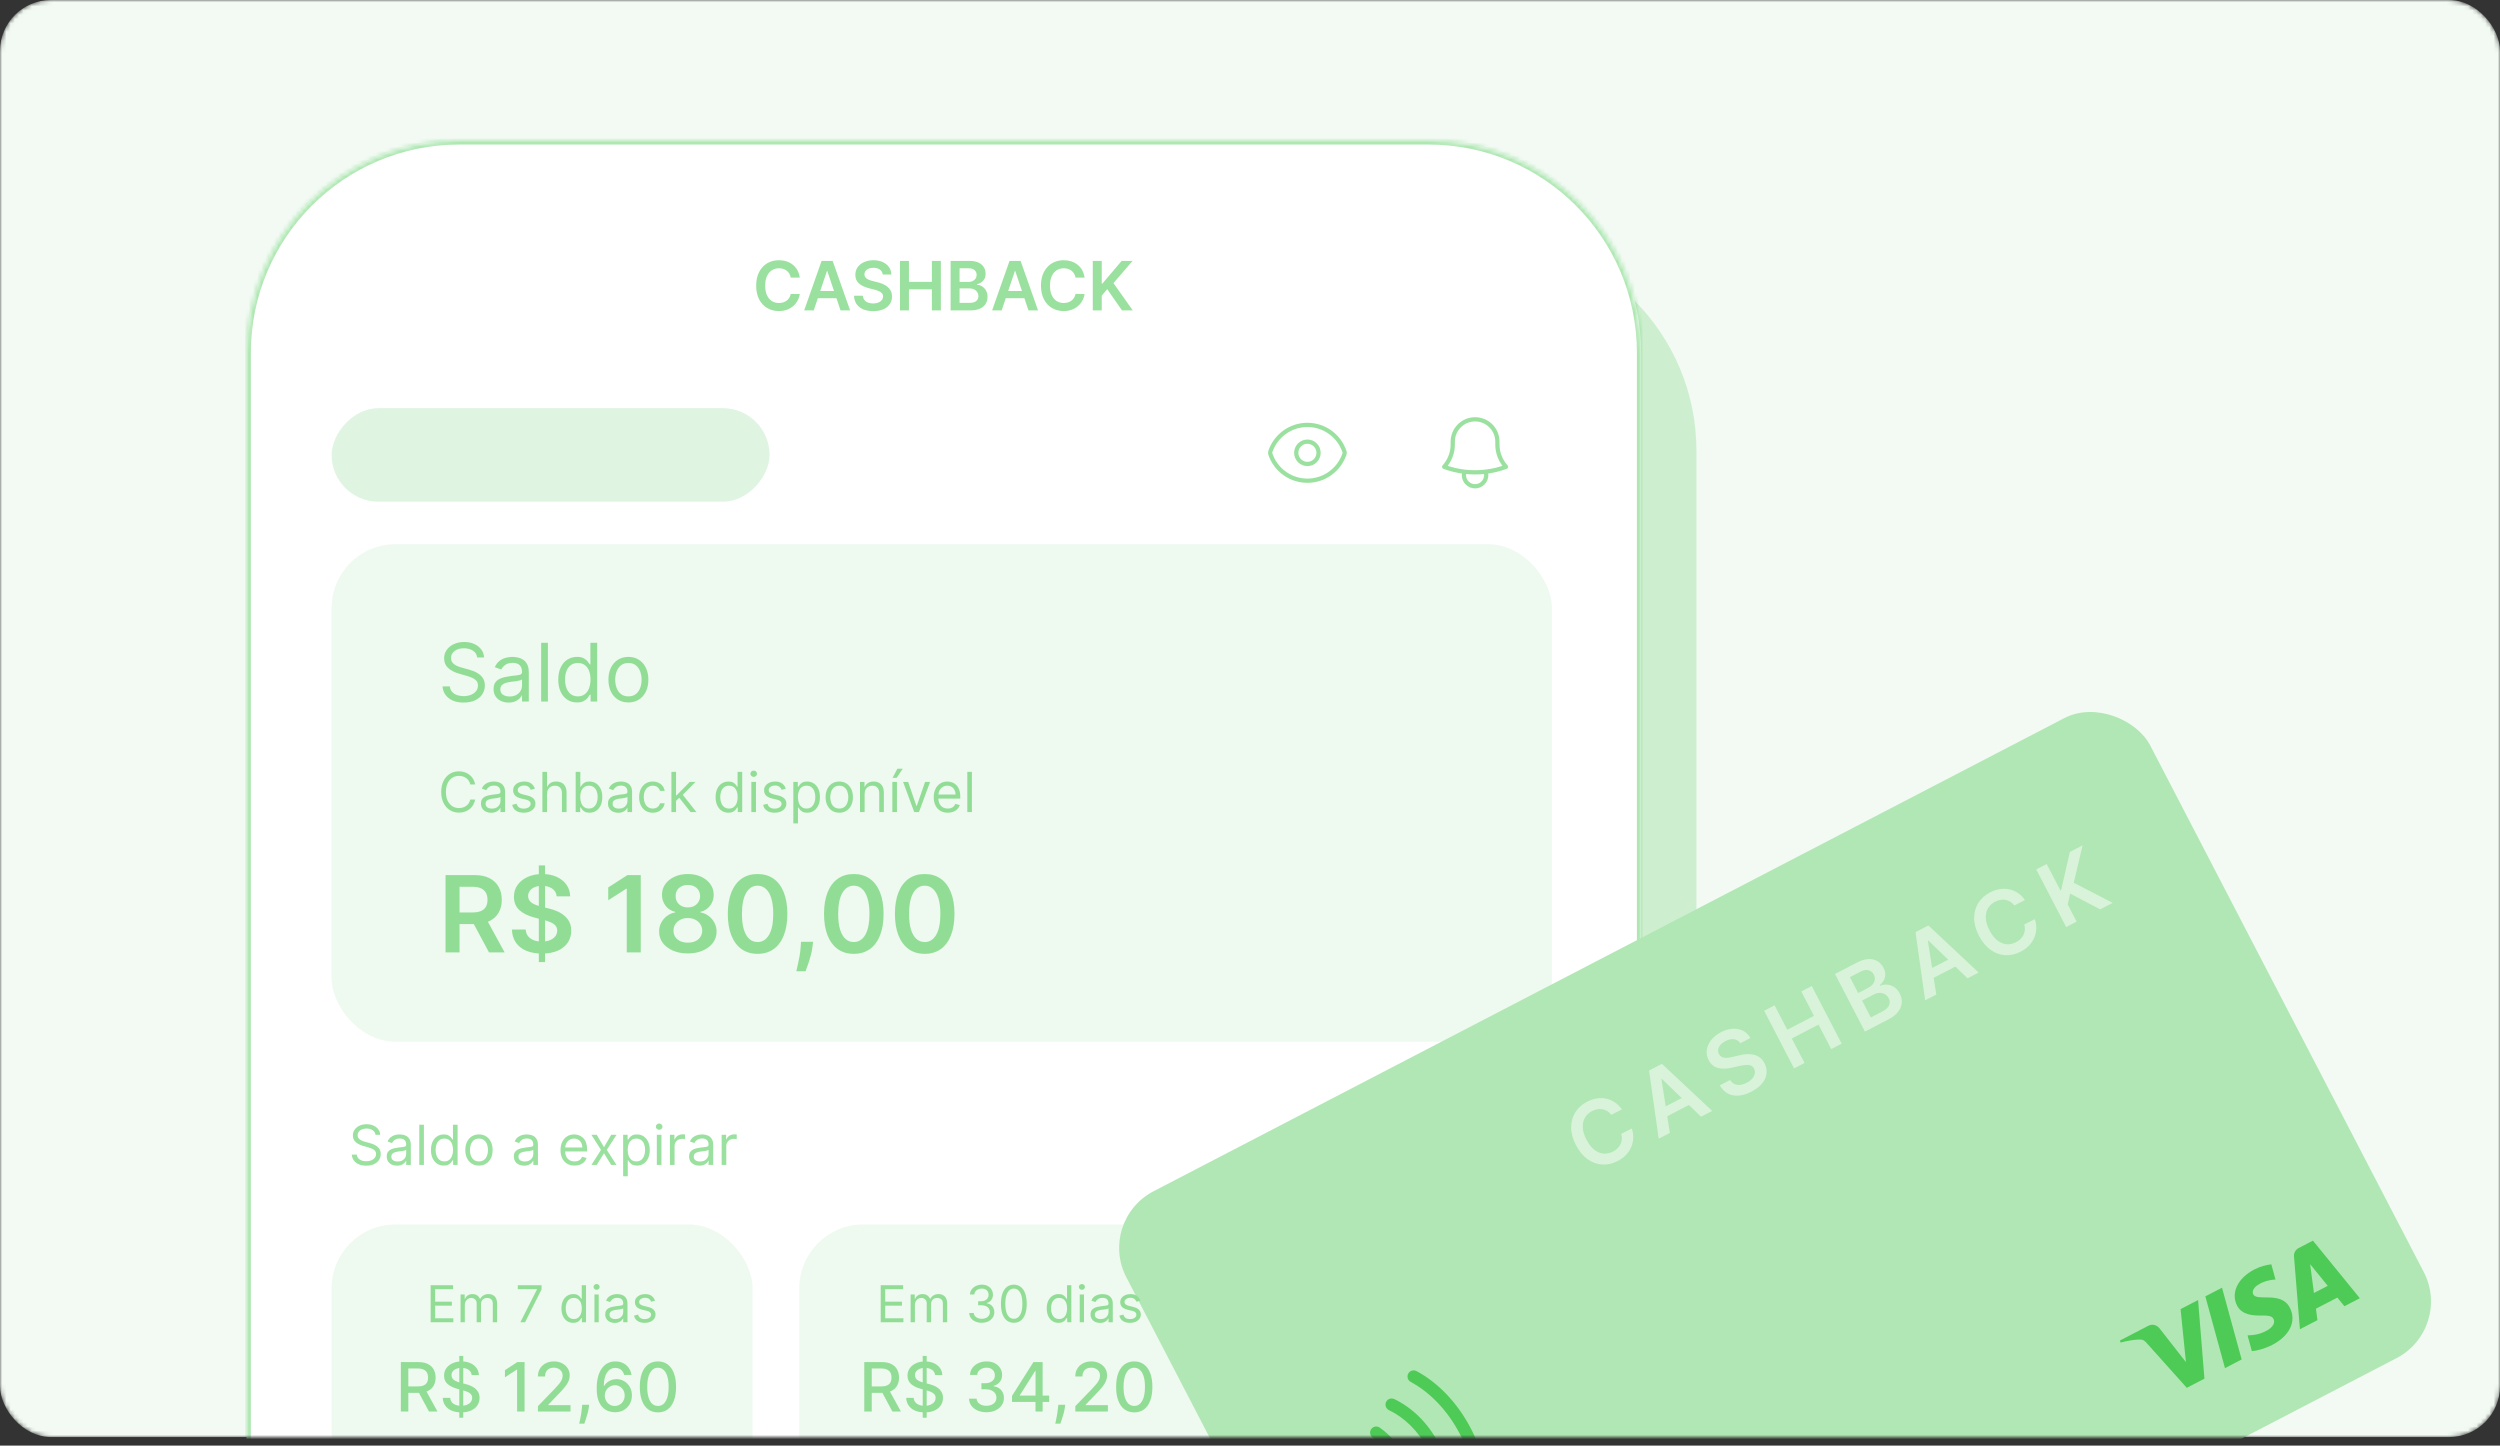 <svg width="588" height="340" viewBox="0 0 588 340" fill="none" xmlns="http://www.w3.org/2000/svg">
<rect x="0" y="0" width="588" height="340" fill="#333333" stroke="none"/>
<mask id="mask0_3246_6148" style="mask-type:alpha" maskUnits="userSpaceOnUse" x="0" y="0" width="588" height="338">
<rect width="588" height="338" rx="12" fill="#E6F7E8"/>
</mask>
<g mask="url(#mask0_3246_6148)">
<rect width="588" height="338" rx="12" fill="#F2FAF3"/>
<path d="M399 106C399 78.386 376.614 56 349 56H142C114.386 56 92 78.386 92 106V374C92 380.627 97.373 386 104 386H399V106Z" fill="#CDEFCF"/>
<mask id="path-4-inside-1_3246_6148" fill="white">
<path d="M386 83C386 55.386 363.614 33 336 33H108C80.386 33 58 55.386 58 83V374C58 380.627 63.373 386 70 386H386V83Z"/>
</mask>
<path d="M386 83C386 55.386 363.614 33 336 33H108C80.386 33 58 55.386 58 83V374C58 380.627 63.373 386 70 386H386V83Z" fill="white"/>
<path d="M387 83C387 54.834 364.167 32 336 32H108C79.834 32 57 54.834 57 83H59C59 55.938 80.938 34 108 34H336C363.062 34 385 55.938 385 83H387ZM58 386H386H58ZM387 386V83C387 54.834 364.167 32 336 32V34C363.062 34 385 55.938 385 83V386H387ZM108 32C79.834 32 57 54.834 57 83V373C57 380.18 62.82 386 70 386C63.925 386 59 380.627 59 374V83C59 55.938 80.938 34 108 34V32Z" fill="#36C33F" fill-opacity="0.4" mask="url(#path-4-inside-1_3246_6148)"/>
<rect opacity="0.5" x="78" y="128" width="287" height="117" rx="15" fill="#DFF4E1"/>
<rect x="78" y="288" width="99" height="100" rx="15" fill="#EEF9EF"/>
<rect x="188" y="288" width="99" height="100" rx="15" fill="#EEF9EF"/>
<rect width="103" height="22" rx="11" transform="matrix(1 0 0 -1 78 118)" fill="#DFF4E1"/>
<rect x="258" y="287.1" width="271.36" height="169.603" rx="15" transform="rotate(-27.452 258 287.1)" fill="#B1E7B4"/>
<g opacity="0.8">
<path d="M331.214 323.078C331.59 322.374 332.466 322.108 333.17 322.484C338.153 325.15 342.771 329.866 345.951 335.987C349.13 342.108 350.333 348.597 349.65 354.206C349.553 354.999 348.832 355.563 348.039 355.465C347.247 355.367 346.683 354.645 346.78 353.853C347.385 348.888 346.33 342.982 343.387 337.319C340.445 331.655 336.219 327.396 331.81 325.037C331.105 324.66 330.838 323.783 331.214 323.078Z" fill="#36C33F"/>
<path d="M326.006 329.746C326.348 329.024 327.21 328.717 327.931 329.06C332.098 331.041 335.884 334.688 338.391 339.515C340.899 344.342 341.707 349.537 340.933 354.086C340.799 354.873 340.051 355.402 339.265 355.267C338.478 355.131 337.949 354.383 338.083 353.596C338.743 349.718 338.068 345.159 335.828 340.847C333.588 336.535 330.246 333.363 326.694 331.674C325.973 331.331 325.665 330.467 326.006 329.746Z" fill="#36C33F"/>
<path d="M322.496 336.14C322.947 335.482 323.846 335.315 324.504 335.768C326.995 337.48 329.377 340.254 331.152 343.672C332.927 347.089 333.828 350.632 333.797 353.655C333.789 354.454 333.136 355.094 332.338 355.084C331.54 355.075 330.9 354.42 330.908 353.621C330.933 351.157 330.186 348.08 328.587 345.004C326.989 341.928 324.901 339.547 322.871 338.151C322.213 337.698 322.045 336.798 322.496 336.14Z" fill="#36C33F"/>
<path d="M316.866 342.371C317.188 341.641 318.041 341.311 318.771 341.635C320.977 342.614 322.941 344.451 324.208 346.89C325.475 349.329 325.849 351.991 325.382 354.359C325.227 355.142 324.467 355.652 323.684 355.496C322.901 355.34 322.393 354.578 322.547 353.794C322.88 352.108 322.625 350.113 321.644 348.223C320.662 346.333 319.175 344.977 317.604 344.28C316.874 343.956 316.544 343.101 316.866 342.371Z" fill="#36C33F"/>
</g>
<path opacity="0.8" d="M516.987 305.769L518.483 324.26L514.332 326.417L504.921 315.908C504.341 315.259 504.034 315.071 503.298 315.059C502.084 315.041 500.282 315.363 498.757 315.773L498.62 315.288L505.308 311.813C506.157 311.373 507.222 311.549 507.925 312.435L514.132 320.368L512.873 307.907L516.997 305.764L516.987 305.769ZM538.574 307.578C536.512 303.563 530.837 306.221 529.953 304.409C529.678 303.857 529.899 303.012 530.964 302.274C531.492 301.907 533.015 301.046 535.197 300.944L534.218 297.363C533.111 297.508 531.746 297.801 530.263 298.56L530.181 298.602C526.312 300.612 524.646 304.096 526.15 307.057C527.255 309.252 529.861 309.451 531.728 309.408C533.64 309.365 534.407 309.569 534.743 310.24C535.265 311.267 534.284 312.344 533.162 312.95C531.206 314.001 529.762 314.033 528.627 314.078L529.636 317.783C530.776 317.724 532.658 317.221 534.428 316.324C538.552 314.182 540.196 310.744 538.574 307.578ZM551.404 307.227L555.035 305.341L544 291.794L540.643 293.538C539.894 293.927 539.478 294.687 539.546 295.509L540.938 312.641L545.062 310.499L544.708 307.809L549.745 305.193L551.399 307.218L551.404 307.227ZM544.237 304.115L543.346 297.336L547.485 302.427L544.228 304.119L544.237 304.115ZM522.617 302.868L527.238 319.747L523.315 321.785L518.694 304.906L522.617 302.868Z" fill="#36C33F"/>
</g>
<g opacity="0.5">
<path d="M349.438 110.946C351.096 110.75 352.695 110.36 354.211 109.8C352.954 108.405 352.188 106.557 352.188 104.531V103.918C352.189 103.904 352.189 103.889 352.189 103.875C352.189 100.976 349.838 98.625 346.939 98.625C344.039 98.625 341.689 100.976 341.689 103.875L341.688 104.531C341.688 106.557 340.923 108.405 339.666 109.8C341.182 110.36 342.781 110.75 344.439 110.947M349.438 110.946C348.619 111.044 347.784 111.094 346.938 111.094C346.093 111.094 345.258 111.044 344.439 110.947M349.438 110.946C349.52 111.2 349.564 111.47 349.564 111.75C349.564 113.2 348.388 114.375 346.939 114.375C345.489 114.375 344.314 113.2 344.314 111.75C344.314 111.47 344.358 111.2 344.439 110.947" stroke="#36C33F" stroke-linecap="round" stroke-linejoin="round"/>
</g>
<g opacity="0.5">
<path d="M298.781 106.782C298.721 106.601 298.721 106.404 298.781 106.223C299.996 102.571 303.441 99.938 307.501 99.938C311.559 99.938 315.003 102.569 316.219 106.218C316.279 106.399 316.279 106.596 316.219 106.777C315.004 110.429 311.559 113.062 307.499 113.062C303.441 113.062 299.998 110.431 298.781 106.782Z" stroke="#36C33F" stroke-linecap="round" stroke-linejoin="round"/>
<path d="M310.125 106.5C310.125 107.95 308.95 109.125 307.5 109.125C306.05 109.125 304.875 107.95 304.875 106.5C304.875 105.05 306.05 103.875 307.5 103.875C308.95 103.875 310.125 105.05 310.125 106.5Z" stroke="#36C33F" stroke-linecap="round" stroke-linejoin="round"/>
</g>
<path opacity="0.5" d="M104.793 224V205.818H111.612C113.008 205.818 114.18 206.061 115.127 206.546C116.08 207.031 116.799 207.712 117.284 208.588C117.776 209.458 118.021 210.473 118.021 211.633C118.021 212.799 117.773 213.811 117.276 214.669C116.784 215.522 116.059 216.182 115.1 216.649C114.142 217.111 112.964 217.342 111.567 217.342H106.711V214.607H111.123C111.94 214.607 112.609 214.495 113.13 214.27C113.65 214.039 114.035 213.705 114.284 213.267C114.538 212.823 114.665 212.278 114.665 211.633C114.665 210.988 114.538 210.438 114.284 209.982C114.029 209.52 113.642 209.171 113.121 208.934C112.6 208.692 111.928 208.57 111.105 208.57H108.087V224H104.793ZM114.186 215.761L118.687 224H115.012L110.591 215.761H114.186ZM126.735 226.273V203.545H128.191V226.273H126.735ZM130.934 210.816C130.851 210.041 130.502 209.437 129.887 209.005C129.277 208.573 128.484 208.357 127.507 208.357C126.821 208.357 126.232 208.461 125.741 208.668C125.249 208.875 124.874 209.156 124.613 209.511C124.353 209.866 124.22 210.272 124.214 210.728C124.214 211.106 124.299 211.435 124.471 211.713C124.649 211.991 124.888 212.228 125.19 212.423C125.492 212.613 125.826 212.772 126.193 212.903C126.56 213.033 126.93 213.142 127.303 213.231L129.008 213.657C129.694 213.817 130.354 214.033 130.987 214.305C131.627 214.578 132.198 214.921 132.701 215.335C133.21 215.75 133.612 216.25 133.908 216.836C134.204 217.422 134.352 218.108 134.352 218.895C134.352 219.961 134.08 220.899 133.535 221.71C132.991 222.514 132.204 223.145 131.174 223.6C130.15 224.05 128.91 224.275 127.454 224.275C126.039 224.275 124.811 224.056 123.77 223.618C122.734 223.18 121.923 222.541 121.337 221.701C120.757 220.86 120.443 219.836 120.396 218.629H123.637C123.684 219.262 123.879 219.789 124.222 220.209C124.566 220.629 125.013 220.943 125.563 221.15C126.119 221.357 126.741 221.461 127.427 221.461C128.144 221.461 128.771 221.354 129.309 221.141C129.854 220.922 130.28 220.621 130.588 220.236C130.896 219.845 131.052 219.389 131.058 218.869C131.052 218.395 130.913 218.004 130.641 217.697C130.369 217.383 129.987 217.123 129.496 216.915C129.011 216.702 128.442 216.513 127.791 216.347L125.723 215.815C124.225 215.43 123.042 214.847 122.172 214.066C121.308 213.279 120.876 212.234 120.876 210.932C120.876 209.861 121.166 208.922 121.746 208.118C122.331 207.313 123.128 206.688 124.134 206.244C125.14 205.795 126.279 205.57 127.552 205.57C128.842 205.57 129.972 205.795 130.943 206.244C131.92 206.688 132.686 207.307 133.242 208.1C133.799 208.887 134.086 209.792 134.104 210.816H130.934ZM150.707 205.818V224H147.414V209.023H147.307L143.055 211.74V208.721L147.573 205.818H150.707ZM161.787 224.249C160.467 224.249 159.295 224.027 158.271 223.583C157.253 223.139 156.454 222.532 155.874 221.763C155.3 220.987 155.016 220.109 155.022 219.126C155.016 218.363 155.182 217.661 155.519 217.022C155.856 216.383 156.312 215.85 156.886 215.424C157.466 214.992 158.111 214.717 158.822 214.598V214.474C157.887 214.267 157.129 213.79 156.549 213.045C155.975 212.293 155.691 211.426 155.697 210.444C155.691 209.508 155.951 208.674 156.478 207.94C157.005 207.206 157.727 206.629 158.644 206.209C159.561 205.783 160.609 205.57 161.787 205.57C162.953 205.57 163.992 205.783 164.903 206.209C165.82 206.629 166.542 207.206 167.069 207.94C167.602 208.674 167.868 209.508 167.868 210.444C167.868 211.426 167.575 212.293 166.989 213.045C166.409 213.79 165.661 214.267 164.743 214.474V214.598C165.453 214.717 166.093 214.992 166.661 215.424C167.235 215.85 167.691 216.383 168.028 217.022C168.371 217.661 168.543 218.363 168.543 219.126C168.543 220.109 168.253 220.987 167.673 221.763C167.093 222.532 166.294 223.139 165.276 223.583C164.264 224.027 163.101 224.249 161.787 224.249ZM161.787 221.71C162.467 221.71 163.059 221.594 163.562 221.363C164.065 221.127 164.456 220.795 164.734 220.369C165.012 219.943 165.155 219.452 165.16 218.895C165.155 218.315 165.004 217.803 164.708 217.359C164.418 216.91 164.018 216.557 163.509 216.303C163.006 216.048 162.432 215.921 161.787 215.921C161.136 215.921 160.556 216.048 160.047 216.303C159.538 216.557 159.135 216.91 158.839 217.359C158.549 217.803 158.407 218.315 158.413 218.895C158.407 219.452 158.543 219.943 158.822 220.369C159.1 220.789 159.49 221.118 159.994 221.354C160.503 221.591 161.1 221.71 161.787 221.71ZM161.787 213.426C162.343 213.426 162.834 213.314 163.261 213.089C163.693 212.864 164.033 212.551 164.282 212.148C164.53 211.746 164.657 211.281 164.663 210.754C164.657 210.233 164.533 209.778 164.29 209.387C164.048 208.991 163.71 208.686 163.278 208.473C162.846 208.254 162.349 208.144 161.787 208.144C161.213 208.144 160.707 208.254 160.269 208.473C159.837 208.686 159.499 208.991 159.257 209.387C159.02 209.778 158.905 210.233 158.91 210.754C158.905 211.281 159.023 211.746 159.266 212.148C159.514 212.545 159.854 212.858 160.286 213.089C160.724 213.314 161.225 213.426 161.787 213.426ZM178.182 224.346C176.72 224.346 175.465 223.976 174.418 223.237C173.376 222.491 172.574 221.417 172.012 220.014C171.456 218.605 171.177 216.91 171.177 214.927C171.183 212.944 171.464 211.257 172.021 209.866C172.583 208.47 173.385 207.404 174.427 206.67C175.474 205.937 176.726 205.57 178.182 205.57C179.638 205.57 180.89 205.937 181.937 206.67C182.985 207.404 183.787 208.47 184.343 209.866C184.905 211.263 185.187 212.95 185.187 214.927C185.187 216.915 184.905 218.614 184.343 220.023C183.787 221.425 182.985 222.497 181.937 223.237C180.896 223.976 179.644 224.346 178.182 224.346ZM178.182 221.567C179.318 221.567 180.215 221.008 180.872 219.89C181.535 218.765 181.866 217.111 181.866 214.927C181.866 213.483 181.715 212.269 181.414 211.287C181.112 210.304 180.686 209.565 180.135 209.067C179.585 208.564 178.934 208.313 178.182 208.313C177.052 208.313 176.158 208.875 175.501 210C174.844 211.118 174.512 212.761 174.507 214.927C174.501 216.377 174.646 217.596 174.942 218.585C175.243 219.573 175.67 220.319 176.22 220.822C176.77 221.319 177.424 221.567 178.182 221.567ZM191.237 221.514L191.121 222.491C191.039 223.237 190.891 223.994 190.678 224.763C190.47 225.539 190.251 226.252 190.021 226.903C189.79 227.554 189.603 228.066 189.461 228.439H187.295C187.378 228.078 187.49 227.587 187.632 226.965C187.78 226.344 187.922 225.645 188.059 224.87C188.195 224.095 188.286 223.308 188.334 222.509L188.396 221.514H191.237ZM200.814 224.346C199.352 224.346 198.097 223.976 197.05 223.237C196.008 222.491 195.206 221.417 194.644 220.014C194.087 218.605 193.809 216.91 193.809 214.927C193.815 212.944 194.096 211.257 194.653 209.866C195.215 208.47 196.017 207.404 197.059 206.67C198.106 205.937 199.358 205.57 200.814 205.57C202.27 205.57 203.522 205.937 204.569 206.67C205.617 207.404 206.419 208.47 206.975 209.866C207.537 211.263 207.818 212.95 207.818 214.927C207.818 216.915 207.537 218.614 206.975 220.023C206.419 221.425 205.617 222.497 204.569 223.237C203.527 223.976 202.276 224.346 200.814 224.346ZM200.814 221.567C201.95 221.567 202.847 221.008 203.504 219.89C204.167 218.765 204.498 217.111 204.498 214.927C204.498 213.483 204.347 212.269 204.045 211.287C203.744 210.304 203.317 209.565 202.767 209.067C202.217 208.564 201.565 208.313 200.814 208.313C199.683 208.313 198.79 208.875 198.133 210C197.476 211.118 197.144 212.761 197.138 214.927C197.132 216.377 197.277 217.596 197.573 218.585C197.875 219.573 198.301 220.319 198.852 220.822C199.402 221.319 200.056 221.567 200.814 221.567ZM217.489 224.346C216.027 224.346 214.772 223.976 213.724 223.237C212.683 222.491 211.881 221.417 211.319 220.014C210.762 218.605 210.484 216.91 210.484 214.927C210.49 212.944 210.771 211.257 211.327 209.866C211.89 208.47 212.692 207.404 213.733 206.67C214.781 205.937 216.033 205.57 217.489 205.57C218.945 205.57 220.196 205.937 221.244 206.67C222.292 207.404 223.094 208.47 223.65 209.866C224.212 211.263 224.493 212.95 224.493 214.927C224.493 216.915 224.212 218.614 223.65 220.023C223.094 221.425 222.292 222.497 221.244 223.237C220.202 223.976 218.951 224.346 217.489 224.346ZM217.489 221.567C218.625 221.567 219.522 221.008 220.179 219.89C220.842 218.765 221.173 217.111 221.173 214.927C221.173 213.483 221.022 212.269 220.72 211.287C220.418 210.304 219.992 209.565 219.442 209.067C218.891 208.564 218.24 208.313 217.489 208.313C216.358 208.313 215.464 208.875 214.808 210C214.151 211.118 213.819 212.761 213.813 214.927C213.807 216.377 213.952 217.596 214.248 218.585C214.55 219.573 214.976 220.319 215.527 220.822C216.077 221.319 216.731 221.567 217.489 221.567Z" fill="#36C33F"/>
<path opacity="0.5" d="M188.108 65.29H185.983C185.922 64.941 185.811 64.633 185.648 64.364C185.485 64.091 185.282 63.86 185.04 63.67C184.797 63.481 184.521 63.339 184.21 63.244C183.903 63.146 183.572 63.097 183.216 63.097C182.583 63.097 182.023 63.256 181.534 63.574C181.045 63.888 180.663 64.35 180.386 64.96C180.11 65.566 179.972 66.307 179.972 67.182C179.972 68.072 180.11 68.822 180.386 69.432C180.667 70.038 181.049 70.496 181.534 70.807C182.023 71.114 182.581 71.267 183.21 71.267C183.559 71.267 183.884 71.222 184.188 71.131C184.494 71.036 184.769 70.898 185.011 70.716C185.258 70.534 185.464 70.311 185.631 70.046C185.801 69.78 185.919 69.477 185.983 69.136L188.108 69.148C188.028 69.701 187.856 70.22 187.591 70.704C187.33 71.189 186.987 71.617 186.562 71.989C186.138 72.356 185.642 72.644 185.074 72.852C184.506 73.057 183.875 73.159 183.182 73.159C182.159 73.159 181.246 72.922 180.443 72.449C179.64 71.975 179.008 71.292 178.545 70.398C178.083 69.504 177.852 68.432 177.852 67.182C177.852 65.928 178.085 64.856 178.551 63.966C179.017 63.072 179.652 62.388 180.455 61.915C181.258 61.441 182.167 61.205 183.182 61.205C183.83 61.205 184.432 61.295 184.989 61.477C185.545 61.659 186.042 61.926 186.477 62.278C186.913 62.627 187.271 63.055 187.551 63.562C187.835 64.066 188.021 64.642 188.108 65.29ZM191.392 73H189.142L193.239 61.364H195.841L199.943 73H197.693L194.585 63.75H194.494L191.392 73ZM191.466 68.438H197.602V70.131H191.466V68.438ZM207.612 64.562C207.559 64.066 207.336 63.68 206.942 63.403C206.552 63.127 206.044 62.989 205.419 62.989C204.98 62.989 204.603 63.055 204.288 63.188C203.974 63.32 203.733 63.5 203.567 63.727C203.4 63.955 203.315 64.214 203.311 64.506C203.311 64.748 203.366 64.958 203.476 65.136C203.589 65.314 203.743 65.466 203.936 65.591C204.129 65.712 204.343 65.814 204.578 65.898C204.813 65.981 205.05 66.051 205.288 66.108L206.379 66.381C206.819 66.483 207.241 66.621 207.646 66.796C208.055 66.97 208.421 67.189 208.743 67.454C209.069 67.72 209.326 68.04 209.516 68.415C209.705 68.79 209.8 69.229 209.8 69.733C209.8 70.415 209.625 71.015 209.277 71.534C208.929 72.049 208.425 72.453 207.766 72.744C207.11 73.032 206.317 73.176 205.385 73.176C204.48 73.176 203.694 73.036 203.027 72.756C202.364 72.475 201.845 72.066 201.47 71.528C201.099 70.99 200.898 70.335 200.868 69.562H202.942C202.972 69.968 203.097 70.305 203.317 70.574C203.536 70.843 203.822 71.044 204.175 71.176C204.531 71.309 204.929 71.375 205.368 71.375C205.826 71.375 206.228 71.307 206.572 71.171C206.921 71.03 207.194 70.837 207.391 70.591C207.588 70.341 207.688 70.049 207.692 69.716C207.688 69.413 207.599 69.163 207.425 68.966C207.25 68.765 207.006 68.599 206.692 68.466C206.381 68.329 206.018 68.208 205.601 68.102L204.277 67.761C203.319 67.515 202.561 67.142 202.004 66.642C201.451 66.138 201.175 65.47 201.175 64.636C201.175 63.951 201.36 63.35 201.732 62.835C202.107 62.32 202.616 61.92 203.26 61.636C203.904 61.349 204.633 61.205 205.447 61.205C206.273 61.205 206.997 61.349 207.618 61.636C208.243 61.92 208.733 62.316 209.089 62.824C209.446 63.328 209.629 63.907 209.641 64.562H207.612ZM211.679 73V61.364H213.787V66.29H219.179V61.364H221.293V73H219.179V68.057H213.787V73H211.679ZM223.585 73V61.364H228.04C228.881 61.364 229.58 61.496 230.136 61.761C230.697 62.023 231.116 62.381 231.392 62.835C231.672 63.29 231.812 63.805 231.812 64.381C231.812 64.854 231.722 65.26 231.54 65.597C231.358 65.93 231.114 66.201 230.807 66.409C230.5 66.617 230.157 66.767 229.778 66.858V66.972C230.191 66.994 230.587 67.121 230.966 67.352C231.348 67.579 231.661 67.901 231.903 68.318C232.146 68.735 232.267 69.239 232.267 69.829C232.267 70.432 232.121 70.974 231.83 71.454C231.538 71.932 231.098 72.309 230.511 72.585C229.924 72.862 229.186 73 228.295 73H223.585ZM225.693 71.239H227.96C228.725 71.239 229.277 71.093 229.614 70.801C229.955 70.506 230.125 70.127 230.125 69.665C230.125 69.32 230.04 69.01 229.869 68.733C229.699 68.453 229.456 68.233 229.142 68.074C228.828 67.911 228.453 67.829 228.017 67.829H225.693V71.239ZM225.693 66.312H227.778C228.142 66.312 228.47 66.246 228.761 66.114C229.053 65.977 229.282 65.786 229.449 65.54C229.619 65.29 229.705 64.994 229.705 64.653C229.705 64.203 229.545 63.831 229.227 63.54C228.913 63.248 228.445 63.102 227.824 63.102H225.693V66.312ZM235.595 73H233.345L237.442 61.364H240.044L244.146 73H241.896L238.788 63.75H238.697L235.595 73ZM235.669 68.438H241.805V70.131H235.669V68.438ZM255.092 65.29H252.967C252.907 64.941 252.795 64.633 252.632 64.364C252.469 64.091 252.267 63.86 252.024 63.67C251.782 63.481 251.505 63.339 251.195 63.244C250.888 63.146 250.556 63.097 250.2 63.097C249.568 63.097 249.007 63.256 248.518 63.574C248.03 63.888 247.647 64.35 247.371 64.96C247.094 65.566 246.956 66.307 246.956 67.182C246.956 68.072 247.094 68.822 247.371 69.432C247.651 70.038 248.034 70.496 248.518 70.807C249.007 71.114 249.566 71.267 250.195 71.267C250.543 71.267 250.869 71.222 251.172 71.131C251.479 71.036 251.753 70.898 251.996 70.716C252.242 70.534 252.448 70.311 252.615 70.046C252.786 69.78 252.903 69.477 252.967 69.136L255.092 69.148C255.013 69.701 254.84 70.22 254.575 70.704C254.314 71.189 253.971 71.617 253.547 71.989C253.123 72.356 252.626 72.644 252.058 72.852C251.49 73.057 250.859 73.159 250.166 73.159C249.143 73.159 248.231 72.922 247.428 72.449C246.625 71.975 245.992 71.292 245.53 70.398C245.068 69.504 244.837 68.432 244.837 67.182C244.837 65.928 245.07 64.856 245.536 63.966C246.001 63.072 246.636 62.388 247.439 61.915C248.242 61.441 249.151 61.205 250.166 61.205C250.814 61.205 251.416 61.295 251.973 61.477C252.53 61.659 253.026 61.926 253.462 62.278C253.897 62.627 254.255 63.055 254.536 63.562C254.82 64.066 255.005 64.642 255.092 65.29ZM257.023 73V61.364H259.131V66.71H259.273L263.812 61.364H266.386L261.886 66.585L266.426 73H263.892L260.42 68.011L259.131 69.534V73H257.023Z" fill="#36C33F"/>
<path opacity="0.5" d="M381.464 260.922L378.989 262.207C378.708 261.838 378.391 261.546 378.038 261.332C377.684 261.113 377.308 260.966 376.911 260.892C376.514 260.818 376.106 260.82 375.687 260.898C375.27 260.969 374.854 261.112 374.439 261.327C373.703 261.71 373.146 262.234 372.769 262.901C372.39 263.562 372.224 264.332 372.271 265.21C372.316 266.083 372.603 267.029 373.132 268.048C373.671 269.085 374.286 269.875 374.977 270.418C375.67 270.954 376.393 271.257 377.145 271.325C377.9 271.387 378.644 271.227 379.376 270.847C379.782 270.636 380.134 270.386 380.432 270.097C380.732 269.801 380.968 269.474 381.141 269.115C381.317 268.755 381.423 268.369 381.456 267.96C381.494 267.548 381.448 267.124 381.317 266.688L383.798 265.415C384.04 266.108 384.154 266.816 384.138 267.541C384.127 268.264 383.987 268.97 383.717 269.659C383.445 270.344 383.042 270.979 382.506 271.566C381.968 272.148 381.295 272.648 380.488 273.068C379.297 273.687 378.09 273.963 376.868 273.898C375.647 273.832 374.496 273.418 373.417 272.657C372.338 271.895 371.42 270.786 370.664 269.331C369.905 267.87 369.528 266.481 369.532 265.162C369.534 263.839 369.859 262.659 370.508 261.621C371.157 260.584 372.073 259.758 373.255 259.144C374.009 258.752 374.766 258.494 375.524 258.369C376.283 258.243 377.022 258.254 377.743 258.401C378.461 258.543 379.137 258.825 379.771 259.247C380.406 259.662 380.971 260.22 381.464 260.922ZM392.75 266.463L390.129 267.824L387.86 251.793L390.891 250.218L402.709 261.289L400.089 262.651L390.872 253.757L390.766 253.812L392.75 266.463ZM390.075 261.104L397.222 257.392L398.247 259.364L391.1 263.076L390.075 261.104ZM409.332 245.37C408.97 244.824 408.476 244.509 407.85 244.426C407.228 244.34 406.553 244.486 405.825 244.864C405.314 245.13 404.915 245.435 404.629 245.779C404.343 246.124 404.172 246.479 404.115 246.845C404.058 247.21 404.116 247.564 404.288 247.906C404.435 248.188 404.626 248.4 404.862 248.541C405.102 248.68 405.372 248.763 405.673 248.792C405.971 248.816 406.282 248.806 406.606 248.761C406.93 248.716 407.248 248.654 407.561 248.576L408.996 248.234C409.57 248.087 410.145 247.992 410.723 247.95C411.305 247.906 411.863 247.94 412.399 248.054C412.939 248.166 413.432 248.383 413.88 248.705C414.327 249.027 414.703 249.482 415.008 250.069C415.421 250.863 415.581 251.667 415.489 252.483C415.395 253.294 415.052 254.068 414.461 254.807C413.872 255.539 413.035 256.186 411.949 256.75C410.895 257.298 409.895 257.61 408.949 257.687C408.007 257.762 407.155 257.599 406.393 257.199C405.635 256.798 405.005 256.156 404.502 255.274L406.917 254.019C407.198 254.473 407.548 254.79 407.966 254.97C408.385 255.151 408.839 255.212 409.33 255.153C409.825 255.092 410.328 254.928 410.84 254.663C411.374 254.385 411.8 254.063 412.119 253.696C412.44 253.321 412.641 252.931 412.721 252.525C412.8 252.115 412.74 251.715 412.543 251.324C412.355 250.973 412.1 250.736 411.778 250.612C411.454 250.484 411.068 250.437 410.622 250.473C410.177 250.502 409.681 250.581 409.131 250.71L407.383 251.114C406.118 251.407 405.01 251.431 404.059 251.185C403.11 250.933 402.383 250.321 401.879 249.351C401.464 248.552 401.317 247.741 401.438 246.916C401.563 246.089 401.914 245.316 402.493 244.595C403.068 243.87 403.831 243.261 404.779 242.769C405.741 242.269 406.671 241.999 407.568 241.958C408.468 241.911 409.279 242.075 410.001 242.451C410.72 242.822 411.285 243.386 411.695 244.143L409.332 245.37ZM421.969 251.285L414.929 237.732L417.384 236.456L420.364 242.194L426.645 238.931L423.664 233.194L426.126 231.915L433.166 245.468L430.705 246.747L427.714 240.99L421.434 244.252L424.424 250.009L421.969 251.285ZM438.632 242.629L431.592 229.076L436.78 226.381C437.759 225.872 438.654 225.604 439.463 225.575C440.274 225.541 440.978 225.704 441.575 226.067C442.176 226.426 442.651 226.942 443 227.612C443.286 228.164 443.425 228.691 443.418 229.193C443.408 229.692 443.287 230.155 443.056 230.583C442.824 231.011 442.515 231.393 442.129 231.728L442.198 231.861C442.693 231.637 443.231 231.546 443.811 231.585C444.395 231.619 444.953 231.805 445.488 232.143C446.022 232.482 446.468 232.995 446.826 233.684C447.19 234.385 447.348 235.104 447.299 235.841C447.248 236.573 446.965 237.278 446.448 237.955C445.932 238.633 445.155 239.241 444.118 239.779L438.632 242.629ZM440.022 239.302L442.662 237.931C443.553 237.468 444.107 236.964 444.323 236.421C444.541 235.87 444.511 235.326 444.231 234.788C444.023 234.386 443.735 234.076 443.37 233.857C443.001 233.634 442.586 233.525 442.124 233.529C441.659 233.53 441.173 233.662 440.666 233.926L437.959 235.332L440.022 239.302ZM437.041 233.565L439.47 232.303C439.893 232.083 440.235 231.807 440.494 231.477C440.752 231.141 440.903 230.78 440.948 230.392C440.995 229.998 440.916 229.602 440.709 229.205C440.437 228.68 440.027 228.344 439.48 228.197C438.937 228.047 438.304 228.161 437.58 228.536L435.099 229.826L437.041 233.565ZM455.416 233.911L452.795 235.272L450.526 219.24L453.557 217.666L465.375 228.737L462.755 230.098L453.538 221.205L453.433 221.26L455.416 233.911ZM452.741 228.552L459.889 224.839L460.913 226.811L453.766 230.524L452.741 228.552ZM476.255 211.682L473.78 212.968C473.499 212.598 473.182 212.306 472.829 212.092C472.475 211.873 472.099 211.726 471.702 211.652C471.305 211.578 470.897 211.58 470.478 211.658C470.061 211.729 469.645 211.872 469.23 212.087C468.493 212.47 467.937 212.994 467.56 213.661C467.181 214.323 467.015 215.092 467.062 215.97C467.107 216.843 467.394 217.789 467.923 218.808C468.462 219.845 469.077 220.635 469.768 221.178C470.461 221.714 471.184 222.017 471.936 222.085C472.691 222.147 473.435 221.988 474.167 221.607C474.573 221.396 474.925 221.146 475.223 220.857C475.523 220.561 475.759 220.234 475.931 219.875C476.108 219.515 476.213 219.129 476.247 218.72C476.285 218.308 476.239 217.884 476.107 217.448L478.589 216.175C478.831 216.868 478.944 217.576 478.929 218.301C478.918 219.024 478.778 219.73 478.508 220.419C478.236 221.104 477.832 221.739 477.297 222.326C476.759 222.908 476.086 223.409 475.279 223.828C474.087 224.447 472.881 224.723 471.659 224.658C470.437 224.592 469.287 224.178 468.208 223.417C467.129 222.655 466.211 221.547 465.455 220.091C464.696 218.63 464.319 217.241 464.323 215.922C464.325 214.599 464.65 213.419 465.299 212.381C465.948 211.344 466.863 210.518 468.046 209.904C468.8 209.512 469.557 209.254 470.315 209.129C471.074 209.004 471.813 209.014 472.534 209.161C473.252 209.303 473.928 209.585 474.562 210.007C475.197 210.422 475.762 210.98 476.255 211.682ZM485.964 218.042L478.923 204.489L481.379 203.214L484.613 209.441L484.779 209.355L486.832 200.381L489.83 198.824L487.747 207.628L496.916 212.353L493.965 213.886L486.903 210.176L486.322 212.73L488.419 216.767L485.964 218.042Z" fill="white"/>
<path opacity="0.5" d="M112.23 154.636C112.149 153.953 111.821 153.422 111.245 153.044C110.669 152.666 109.963 152.477 109.126 152.477C108.515 152.477 107.979 152.576 107.521 152.774C107.066 152.972 106.711 153.244 106.455 153.591C106.203 153.937 106.077 154.33 106.077 154.771C106.077 155.14 106.164 155.457 106.34 155.723C106.52 155.984 106.749 156.202 107.028 156.377C107.307 156.548 107.599 156.69 107.905 156.802C108.211 156.91 108.492 156.998 108.749 157.065L110.152 157.443C110.512 157.538 110.912 157.668 111.353 157.835C111.798 158.001 112.223 158.228 112.628 158.516C113.038 158.799 113.375 159.164 113.64 159.609C113.906 160.054 114.038 160.601 114.038 161.249C114.038 161.995 113.843 162.67 113.451 163.273C113.065 163.875 112.498 164.355 111.751 164.71C111.009 165.065 110.107 165.243 109.045 165.243C108.056 165.243 107.199 165.083 106.475 164.764C105.755 164.444 105.188 163.999 104.775 163.428C104.365 162.857 104.134 162.193 104.08 161.438H105.807C105.852 161.959 106.027 162.391 106.333 162.733C106.643 163.07 107.035 163.322 107.507 163.489C107.984 163.651 108.497 163.732 109.045 163.732C109.684 163.732 110.258 163.628 110.766 163.421C111.274 163.21 111.677 162.917 111.974 162.544C112.271 162.166 112.419 161.725 112.419 161.222C112.419 160.763 112.291 160.389 112.034 160.102C111.778 159.814 111.441 159.58 111.022 159.4C110.604 159.22 110.152 159.062 109.666 158.928L107.966 158.442C106.886 158.131 106.032 157.688 105.402 157.113C104.772 156.537 104.457 155.783 104.457 154.852C104.457 154.079 104.667 153.404 105.085 152.828C105.508 152.248 106.074 151.798 106.785 151.479C107.5 151.155 108.299 150.993 109.18 150.993C110.071 150.993 110.863 151.153 111.555 151.472C112.248 151.787 112.797 152.219 113.202 152.767C113.611 153.316 113.827 153.939 113.849 154.636H112.23ZM119.623 165.243C118.967 165.243 118.371 165.119 117.835 164.872C117.3 164.62 116.875 164.258 116.56 163.786C116.245 163.309 116.088 162.733 116.088 162.058C116.088 161.464 116.205 160.983 116.439 160.614C116.673 160.241 116.985 159.949 117.377 159.737C117.768 159.526 118.2 159.368 118.672 159.265C119.149 159.157 119.628 159.071 120.109 159.009C120.739 158.928 121.249 158.867 121.641 158.826C122.037 158.781 122.324 158.707 122.504 158.604C122.689 158.5 122.781 158.32 122.781 158.064V158.01C122.781 157.344 122.599 156.827 122.234 156.458C121.875 156.089 121.328 155.905 120.595 155.905C119.835 155.905 119.239 156.071 118.807 156.404C118.375 156.737 118.071 157.092 117.896 157.47L116.385 156.93C116.655 156.301 117.014 155.81 117.464 155.46C117.919 155.104 118.413 154.857 118.949 154.717C119.488 154.573 120.019 154.501 120.541 154.501C120.874 154.501 121.256 154.542 121.688 154.623C122.124 154.699 122.545 154.859 122.95 155.102C123.359 155.345 123.699 155.711 123.968 156.202C124.238 156.692 124.373 157.349 124.373 158.172V165H122.781V163.597H122.7C122.592 163.821 122.412 164.062 122.16 164.319C121.908 164.575 121.573 164.793 121.155 164.973C120.737 165.153 120.226 165.243 119.623 165.243ZM119.866 163.812C120.496 163.812 121.027 163.689 121.459 163.441C121.895 163.194 122.223 162.875 122.444 162.483C122.669 162.092 122.781 161.68 122.781 161.249V159.791C122.714 159.872 122.565 159.946 122.336 160.014C122.111 160.077 121.85 160.133 121.553 160.183C121.261 160.228 120.975 160.268 120.696 160.304C120.422 160.335 120.199 160.362 120.028 160.385C119.614 160.439 119.227 160.527 118.868 160.648C118.512 160.765 118.224 160.943 118.004 161.181C117.788 161.415 117.68 161.734 117.68 162.139C117.68 162.692 117.885 163.111 118.294 163.394C118.708 163.673 119.232 163.812 119.866 163.812ZM128.872 151.182V165H127.28V151.182H128.872ZM135.702 165.216C134.838 165.216 134.076 164.998 133.415 164.561C132.753 164.121 132.236 163.5 131.863 162.699C131.489 161.894 131.303 160.943 131.303 159.845C131.303 158.757 131.489 157.812 131.863 157.011C132.236 156.211 132.756 155.592 133.421 155.156C134.087 154.72 134.856 154.501 135.729 154.501C136.403 154.501 136.937 154.614 137.328 154.839C137.724 155.059 138.025 155.311 138.232 155.594C138.443 155.873 138.608 156.103 138.725 156.283H138.859V151.182H140.452V165H138.913V163.408H138.725C138.608 163.597 138.441 163.835 138.225 164.123C138.009 164.406 137.701 164.66 137.301 164.885C136.901 165.106 136.368 165.216 135.702 165.216ZM135.918 163.786C136.556 163.786 137.096 163.619 137.537 163.286C137.978 162.949 138.313 162.483 138.542 161.89C138.772 161.291 138.886 160.601 138.886 159.818C138.886 159.045 138.774 158.368 138.549 157.787C138.324 157.203 137.991 156.748 137.551 156.424C137.11 156.096 136.565 155.932 135.918 155.932C135.243 155.932 134.681 156.105 134.231 156.451C133.786 156.793 133.45 157.259 133.226 157.848C133.005 158.433 132.895 159.089 132.895 159.818C132.895 160.556 133.007 161.226 133.232 161.829C133.462 162.427 133.799 162.904 134.244 163.259C134.694 163.61 135.252 163.786 135.918 163.786ZM147.799 165.216C146.864 165.216 146.043 164.993 145.337 164.548C144.635 164.103 144.086 163.48 143.69 162.679C143.299 161.878 143.103 160.943 143.103 159.872C143.103 158.793 143.299 157.85 143.69 157.045C144.086 156.24 144.635 155.615 145.337 155.169C146.043 154.724 146.864 154.501 147.799 154.501C148.735 154.501 149.554 154.724 150.255 155.169C150.962 155.615 151.51 156.24 151.902 157.045C152.298 157.85 152.495 158.793 152.495 159.872C152.495 160.943 152.298 161.878 151.902 162.679C151.51 163.48 150.962 164.103 150.255 164.548C149.554 164.993 148.735 165.216 147.799 165.216ZM147.799 163.786C148.51 163.786 149.095 163.603 149.554 163.239C150.013 162.875 150.352 162.396 150.573 161.802C150.793 161.208 150.903 160.565 150.903 159.872C150.903 159.179 150.793 158.534 150.573 157.936C150.352 157.337 150.013 156.854 149.554 156.485C149.095 156.116 148.51 155.932 147.799 155.932C147.089 155.932 146.504 156.116 146.045 156.485C145.586 156.854 145.247 157.337 145.026 157.936C144.806 158.534 144.696 159.179 144.696 159.872C144.696 160.565 144.806 161.208 145.026 161.802C145.247 162.396 145.586 162.875 146.045 163.239C146.504 163.603 147.089 163.786 147.799 163.786Z" fill="#36C33F"/>
<path opacity="0.5" d="M111.753 184.5H110.608C110.54 184.171 110.422 183.881 110.252 183.632C110.086 183.383 109.883 183.174 109.643 183.004C109.406 182.832 109.143 182.703 108.854 182.616C108.564 182.53 108.263 182.487 107.949 182.487C107.376 182.487 106.858 182.632 106.393 182.921C105.931 183.21 105.564 183.637 105.29 184.2C105.019 184.763 104.884 185.454 104.884 186.273C104.884 187.091 105.019 187.782 105.29 188.346C105.564 188.909 105.931 189.335 106.393 189.624C106.858 189.914 107.376 190.058 107.949 190.058C108.263 190.058 108.564 190.015 108.854 189.929C109.143 189.843 109.406 189.715 109.643 189.546C109.883 189.373 110.086 189.163 110.252 188.913C110.422 188.661 110.54 188.372 110.608 188.045H111.753C111.667 188.529 111.51 188.961 111.282 189.343C111.054 189.724 110.771 190.049 110.433 190.317C110.094 190.581 109.714 190.783 109.292 190.922C108.874 191.06 108.426 191.129 107.949 191.129C107.143 191.129 106.425 190.932 105.798 190.538C105.17 190.144 104.676 189.584 104.316 188.858C103.956 188.132 103.776 187.27 103.776 186.273C103.776 185.276 103.956 184.414 104.316 183.688C104.676 182.961 105.17 182.401 105.798 182.007C106.425 181.613 107.143 181.416 107.949 181.416C108.426 181.416 108.874 181.485 109.292 181.624C109.714 181.762 110.094 181.966 110.433 182.233C110.771 182.498 111.054 182.821 111.282 183.203C111.51 183.581 111.667 184.014 111.753 184.5ZM115.542 191.166C115.092 191.166 114.685 191.082 114.318 190.912C113.952 190.74 113.661 190.492 113.446 190.169C113.23 189.843 113.123 189.449 113.123 188.987C113.123 188.581 113.203 188.252 113.363 187.999C113.523 187.744 113.737 187.544 114.005 187.399C114.272 187.254 114.568 187.147 114.891 187.076C115.217 187.002 115.545 186.944 115.874 186.901C116.305 186.845 116.654 186.804 116.922 186.776C117.193 186.745 117.39 186.694 117.513 186.624C117.639 186.553 117.702 186.43 117.702 186.254V186.217C117.702 185.762 117.578 185.408 117.328 185.156C117.082 184.903 116.708 184.777 116.207 184.777C115.686 184.777 115.279 184.891 114.983 185.119C114.688 185.346 114.48 185.589 114.36 185.848L113.326 185.479C113.511 185.048 113.757 184.712 114.065 184.472C114.375 184.229 114.714 184.06 115.08 183.964C115.449 183.866 115.813 183.817 116.17 183.817C116.397 183.817 116.659 183.844 116.954 183.9C117.253 183.952 117.541 184.061 117.818 184.228C118.098 184.394 118.33 184.645 118.515 184.98C118.699 185.316 118.792 185.765 118.792 186.328V191H117.702V190.04H117.647C117.573 190.194 117.45 190.358 117.278 190.534C117.105 190.709 116.876 190.858 116.59 190.982C116.304 191.105 115.954 191.166 115.542 191.166ZM115.708 190.188C116.139 190.188 116.502 190.103 116.797 189.934C117.096 189.764 117.321 189.546 117.472 189.278C117.625 189.01 117.702 188.729 117.702 188.433V187.436C117.656 187.491 117.555 187.542 117.398 187.588C117.244 187.632 117.065 187.67 116.862 187.704C116.662 187.735 116.467 187.762 116.276 187.787C116.088 187.808 115.936 187.827 115.819 187.842C115.536 187.879 115.271 187.939 115.025 188.022C114.782 188.102 114.585 188.224 114.434 188.387C114.286 188.547 114.212 188.766 114.212 189.043C114.212 189.421 114.352 189.707 114.632 189.901C114.916 190.092 115.274 190.188 115.708 190.188ZM125.803 185.497L124.824 185.774C124.763 185.611 124.672 185.453 124.552 185.299C124.435 185.142 124.275 185.012 124.072 184.911C123.869 184.809 123.609 184.759 123.292 184.759C122.858 184.759 122.496 184.859 122.207 185.059C121.921 185.256 121.778 185.506 121.778 185.811C121.778 186.082 121.876 186.296 122.073 186.453C122.27 186.61 122.578 186.741 122.996 186.845L124.049 187.104C124.683 187.258 125.155 187.493 125.466 187.81C125.777 188.124 125.932 188.529 125.932 189.024C125.932 189.43 125.815 189.794 125.581 190.114C125.351 190.434 125.028 190.686 124.612 190.871C124.197 191.055 123.713 191.148 123.162 191.148C122.439 191.148 121.841 190.991 121.367 190.677C120.893 190.363 120.593 189.904 120.466 189.301L121.501 189.043C121.599 189.424 121.785 189.71 122.059 189.901C122.336 190.092 122.698 190.188 123.144 190.188C123.652 190.188 124.055 190.08 124.354 189.864C124.655 189.646 124.806 189.384 124.806 189.08C124.806 188.833 124.72 188.627 124.547 188.461C124.375 188.292 124.11 188.165 123.753 188.082L122.572 187.805C121.922 187.652 121.445 187.413 121.14 187.09C120.839 186.764 120.688 186.356 120.688 185.866C120.688 185.466 120.8 185.112 121.025 184.805C121.253 184.497 121.562 184.255 121.953 184.08C122.347 183.904 122.793 183.817 123.292 183.817C123.993 183.817 124.544 183.971 124.944 184.278C125.348 184.586 125.634 184.992 125.803 185.497ZM128.662 186.734V191H127.572V181.545H128.662V185.017H128.754C128.92 184.651 129.17 184.36 129.502 184.145C129.838 183.926 130.284 183.817 130.841 183.817C131.324 183.817 131.747 183.914 132.11 184.108C132.474 184.298 132.755 184.592 132.955 184.989C133.158 185.383 133.26 185.885 133.26 186.494V191H132.17V186.568C132.17 186.005 132.024 185.569 131.732 185.262C131.443 184.951 131.041 184.795 130.527 184.795C130.17 184.795 129.85 184.871 129.567 185.022C129.287 185.172 129.065 185.393 128.902 185.682C128.742 185.971 128.662 186.322 128.662 186.734ZM135.401 191V181.545H136.49V185.036H136.583C136.663 184.912 136.773 184.755 136.915 184.565C137.06 184.371 137.266 184.198 137.534 184.048C137.804 183.894 138.171 183.817 138.632 183.817C139.229 183.817 139.756 183.966 140.211 184.265C140.667 184.563 141.022 184.986 141.278 185.534C141.533 186.082 141.661 186.728 141.661 187.473C141.661 188.224 141.533 188.875 141.278 189.426C141.022 189.974 140.668 190.398 140.216 190.7C139.763 190.998 139.242 191.148 138.651 191.148C138.195 191.148 137.831 191.072 137.557 190.922C137.283 190.768 137.072 190.594 136.924 190.4C136.776 190.203 136.663 190.04 136.583 189.911H136.453V191H135.401ZM136.472 187.455C136.472 187.99 136.55 188.462 136.707 188.872C136.864 189.278 137.093 189.597 137.395 189.827C137.697 190.055 138.066 190.169 138.503 190.169C138.959 190.169 139.339 190.049 139.643 189.809C139.951 189.566 140.182 189.24 140.336 188.83C140.493 188.418 140.571 187.959 140.571 187.455C140.571 186.956 140.494 186.507 140.34 186.107C140.19 185.703 139.96 185.385 139.653 185.151C139.348 184.914 138.965 184.795 138.503 184.795C138.06 184.795 137.687 184.908 137.386 185.132C137.084 185.354 136.856 185.665 136.703 186.065C136.549 186.462 136.472 186.925 136.472 187.455ZM145.414 191.166C144.965 191.166 144.557 191.082 144.191 190.912C143.824 190.74 143.533 190.492 143.318 190.169C143.103 189.843 142.995 189.449 142.995 188.987C142.995 188.581 143.075 188.252 143.235 187.999C143.395 187.744 143.609 187.544 143.877 187.399C144.144 187.254 144.44 187.147 144.763 187.076C145.089 187.002 145.417 186.944 145.746 186.901C146.177 186.845 146.526 186.804 146.794 186.776C147.065 186.745 147.262 186.694 147.385 186.624C147.511 186.553 147.574 186.43 147.574 186.254V186.217C147.574 185.762 147.45 185.408 147.2 185.156C146.954 184.903 146.58 184.777 146.079 184.777C145.559 184.777 145.151 184.891 144.855 185.119C144.56 185.346 144.352 185.589 144.232 185.848L143.198 185.479C143.383 185.048 143.629 184.712 143.937 184.472C144.247 184.229 144.586 184.06 144.952 183.964C145.322 183.866 145.685 183.817 146.042 183.817C146.269 183.817 146.531 183.844 146.827 183.9C147.125 183.952 147.413 184.061 147.69 184.228C147.97 184.394 148.202 184.645 148.387 184.98C148.572 185.316 148.664 185.765 148.664 186.328V191H147.574V190.04H147.519C147.445 190.194 147.322 190.358 147.15 190.534C146.977 190.709 146.748 190.858 146.462 190.982C146.176 191.105 145.826 191.166 145.414 191.166ZM145.58 190.188C146.011 190.188 146.374 190.103 146.67 189.934C146.968 189.764 147.193 189.546 147.344 189.278C147.497 189.01 147.574 188.729 147.574 188.433V187.436C147.528 187.491 147.427 187.542 147.27 187.588C147.116 187.632 146.937 187.67 146.734 187.704C146.534 187.735 146.339 187.762 146.148 187.787C145.96 187.808 145.808 187.827 145.691 187.842C145.408 187.879 145.143 187.939 144.897 188.022C144.654 188.102 144.457 188.224 144.306 188.387C144.158 188.547 144.084 188.766 144.084 189.043C144.084 189.421 144.224 189.707 144.504 189.901C144.788 190.092 145.146 190.188 145.58 190.188ZM153.533 191.148C152.868 191.148 152.296 190.991 151.816 190.677C151.336 190.363 150.966 189.931 150.708 189.38C150.449 188.829 150.32 188.199 150.32 187.491C150.32 186.771 150.452 186.136 150.717 185.585C150.985 185.031 151.357 184.598 151.834 184.288C152.314 183.974 152.874 183.817 153.515 183.817C154.013 183.817 154.463 183.909 154.863 184.094C155.263 184.278 155.591 184.537 155.846 184.869C156.101 185.202 156.26 185.589 156.321 186.033H155.232C155.149 185.71 154.964 185.423 154.678 185.174C154.395 184.922 154.013 184.795 153.533 184.795C153.108 184.795 152.736 184.906 152.416 185.128C152.099 185.346 151.851 185.656 151.673 186.056C151.497 186.453 151.41 186.919 151.41 187.455C151.41 188.002 151.496 188.479 151.668 188.886C151.843 189.292 152.09 189.607 152.407 189.832C152.727 190.057 153.102 190.169 153.533 190.169C153.816 190.169 154.073 190.12 154.304 190.021C154.535 189.923 154.73 189.781 154.89 189.597C155.05 189.412 155.164 189.19 155.232 188.932H156.321C156.26 189.35 156.108 189.727 155.864 190.063C155.624 190.395 155.306 190.66 154.909 190.857C154.515 191.051 154.056 191.148 153.533 191.148ZM158.93 188.415L158.911 187.067H159.133L162.235 183.909H163.583L160.278 187.251H160.185L158.93 188.415ZM157.914 191V181.545H159.004V191H157.914ZM162.42 191L159.65 187.491L160.426 186.734L163.805 191H162.42ZM171.319 191.148C170.728 191.148 170.207 190.998 169.754 190.7C169.302 190.398 168.948 189.974 168.692 189.426C168.437 188.875 168.309 188.224 168.309 187.473C168.309 186.728 168.437 186.082 168.692 185.534C168.948 184.986 169.303 184.563 169.759 184.265C170.214 183.966 170.741 183.817 171.338 183.817C171.799 183.817 172.164 183.894 172.432 184.048C172.703 184.198 172.909 184.371 173.05 184.565C173.195 184.755 173.307 184.912 173.387 185.036H173.48V181.545H174.569V191H173.517V189.911H173.387C173.307 190.04 173.194 190.203 173.046 190.4C172.898 190.594 172.687 190.768 172.413 190.922C172.139 191.072 171.775 191.148 171.319 191.148ZM171.467 190.169C171.904 190.169 172.273 190.055 172.575 189.827C172.877 189.597 173.106 189.278 173.263 188.872C173.42 188.462 173.498 187.99 173.498 187.455C173.498 186.925 173.421 186.462 173.267 186.065C173.114 185.665 172.886 185.354 172.584 185.132C172.283 184.908 171.91 184.795 171.467 184.795C171.005 184.795 170.621 184.914 170.313 185.151C170.008 185.385 169.779 185.703 169.625 186.107C169.474 186.507 169.399 186.956 169.399 187.455C169.399 187.959 169.476 188.418 169.63 188.83C169.787 189.24 170.017 189.566 170.322 189.809C170.63 190.049 171.011 190.169 171.467 190.169ZM176.716 191V183.909H177.805V191H176.716ZM177.27 182.727C177.058 182.727 176.874 182.655 176.721 182.51C176.57 182.366 176.494 182.192 176.494 181.989C176.494 181.786 176.57 181.612 176.721 181.467C176.874 181.322 177.058 181.25 177.27 181.25C177.482 181.25 177.664 181.322 177.815 181.467C177.969 181.612 178.045 181.786 178.045 181.989C178.045 182.192 177.969 182.366 177.815 182.51C177.664 182.655 177.482 182.727 177.27 182.727ZM184.824 185.497L183.845 185.774C183.783 185.611 183.693 185.453 183.573 185.299C183.456 185.142 183.296 185.012 183.092 184.911C182.889 184.809 182.629 184.759 182.312 184.759C181.878 184.759 181.517 184.859 181.227 185.059C180.941 185.256 180.798 185.506 180.798 185.811C180.798 186.082 180.897 186.296 181.093 186.453C181.29 186.61 181.598 186.741 182.017 186.845L183.069 187.104C183.703 187.258 184.176 187.493 184.487 187.81C184.797 188.124 184.953 188.529 184.953 189.024C184.953 189.43 184.836 189.794 184.602 190.114C184.371 190.434 184.048 190.686 183.633 190.871C183.217 191.055 182.734 191.148 182.183 191.148C181.46 191.148 180.861 190.991 180.387 190.677C179.913 190.363 179.613 189.904 179.487 189.301L180.521 189.043C180.62 189.424 180.806 189.71 181.08 189.901C181.357 190.092 181.718 190.188 182.165 190.188C182.672 190.188 183.075 190.08 183.374 189.864C183.676 189.646 183.826 189.384 183.826 189.08C183.826 188.833 183.74 188.627 183.568 188.461C183.396 188.292 183.131 188.165 182.774 188.082L181.592 187.805C180.943 187.652 180.466 187.413 180.161 187.09C179.859 186.764 179.709 186.356 179.709 185.866C179.709 185.466 179.821 185.112 180.046 184.805C180.273 184.497 180.583 184.255 180.973 184.08C181.367 183.904 181.814 183.817 182.312 183.817C183.014 183.817 183.565 183.971 183.965 184.278C184.368 184.586 184.654 184.992 184.824 185.497ZM186.593 193.659V183.909H187.645V185.036H187.775C187.855 184.912 187.965 184.755 188.107 184.565C188.252 184.371 188.458 184.198 188.726 184.048C188.997 183.894 189.363 183.817 189.824 183.817C190.421 183.817 190.948 183.966 191.403 184.265C191.859 184.563 192.214 184.986 192.47 185.534C192.725 186.082 192.853 186.728 192.853 187.473C192.853 188.224 192.725 188.875 192.47 189.426C192.214 189.974 191.86 190.398 191.408 190.7C190.955 190.998 190.434 191.148 189.843 191.148C189.387 191.148 189.023 191.072 188.749 190.922C188.475 190.768 188.264 190.594 188.116 190.4C187.969 190.203 187.855 190.04 187.775 189.911H187.682V193.659H186.593ZM187.664 187.455C187.664 187.99 187.742 188.462 187.899 188.872C188.056 189.278 188.286 189.597 188.587 189.827C188.889 190.055 189.258 190.169 189.695 190.169C190.151 190.169 190.531 190.049 190.835 189.809C191.143 189.566 191.374 189.24 191.528 188.83C191.685 188.418 191.763 187.959 191.763 187.455C191.763 186.956 191.686 186.507 191.532 186.107C191.382 185.703 191.152 185.385 190.845 185.151C190.54 184.914 190.157 184.795 189.695 184.795C189.252 184.795 188.88 184.908 188.578 185.132C188.276 185.354 188.049 185.665 187.895 186.065C187.741 186.462 187.664 186.925 187.664 187.455ZM197.395 191.148C196.755 191.148 196.194 190.995 195.71 190.691C195.23 190.386 194.855 189.96 194.584 189.412C194.316 188.864 194.182 188.224 194.182 187.491C194.182 186.753 194.316 186.108 194.584 185.557C194.855 185.006 195.23 184.578 195.71 184.274C196.194 183.969 196.755 183.817 197.395 183.817C198.036 183.817 198.596 183.969 199.076 184.274C199.559 184.578 199.934 185.006 200.202 185.557C200.473 186.108 200.608 186.753 200.608 187.491C200.608 188.224 200.473 188.864 200.202 189.412C199.934 189.96 199.559 190.386 199.076 190.691C198.596 190.995 198.036 191.148 197.395 191.148ZM197.395 190.169C197.882 190.169 198.282 190.044 198.596 189.795C198.91 189.546 199.142 189.218 199.293 188.812C199.444 188.406 199.519 187.965 199.519 187.491C199.519 187.018 199.444 186.576 199.293 186.167C199.142 185.757 198.91 185.426 198.596 185.174C198.282 184.922 197.882 184.795 197.395 184.795C196.909 184.795 196.509 184.922 196.195 185.174C195.881 185.426 195.649 185.757 195.498 186.167C195.347 186.576 195.272 187.018 195.272 187.491C195.272 187.965 195.347 188.406 195.498 188.812C195.649 189.218 195.881 189.546 196.195 189.795C196.509 190.044 196.909 190.169 197.395 190.169ZM203.361 186.734V191H202.272V183.909H203.324V185.017H203.416C203.583 184.657 203.835 184.368 204.174 184.149C204.512 183.928 204.949 183.817 205.485 183.817C205.965 183.817 206.385 183.915 206.745 184.112C207.105 184.306 207.385 184.602 207.585 184.999C207.785 185.393 207.885 185.891 207.885 186.494V191H206.796V186.568C206.796 186.011 206.651 185.577 206.362 185.266C206.072 184.952 205.675 184.795 205.171 184.795C204.823 184.795 204.512 184.871 204.238 185.022C203.967 185.172 203.753 185.393 203.597 185.682C203.44 185.971 203.361 186.322 203.361 186.734ZM209.876 191V183.909H210.966V191H209.876ZM209.931 182.949L211.058 180.807H212.332L210.892 182.949H209.931ZM218.759 183.909L216.137 191H215.029L212.407 183.909H213.589L215.546 189.56H215.62L217.578 183.909H218.759ZM222.916 191.148C222.233 191.148 221.644 190.997 221.148 190.695C220.656 190.391 220.276 189.966 220.008 189.421C219.743 188.873 219.611 188.236 219.611 187.51C219.611 186.784 219.743 186.143 220.008 185.589C220.276 185.032 220.648 184.598 221.125 184.288C221.605 183.974 222.166 183.817 222.806 183.817C223.175 183.817 223.54 183.878 223.9 184.001C224.26 184.125 224.588 184.325 224.883 184.602C225.179 184.875 225.414 185.239 225.589 185.691C225.765 186.143 225.853 186.701 225.853 187.362V187.824H220.387V186.882H224.745C224.745 186.482 224.665 186.125 224.505 185.811C224.348 185.497 224.123 185.249 223.831 185.068C223.541 184.886 223.2 184.795 222.806 184.795C222.372 184.795 221.996 184.903 221.679 185.119C221.365 185.331 221.124 185.608 220.954 185.95C220.785 186.291 220.701 186.657 220.701 187.048V187.676C220.701 188.212 220.793 188.666 220.978 189.038C221.165 189.407 221.425 189.689 221.758 189.883C222.09 190.074 222.476 190.169 222.916 190.169C223.203 190.169 223.461 190.129 223.692 190.049C223.926 189.966 224.128 189.843 224.297 189.68C224.466 189.513 224.597 189.307 224.689 189.061L225.742 189.357C225.631 189.714 225.445 190.027 225.183 190.298C224.922 190.566 224.598 190.775 224.214 190.926C223.829 191.074 223.397 191.148 222.916 191.148ZM228.599 181.545V191H227.51V181.545H228.599Z" fill="#36C33F"/>
<path d="M101.287 311V302.273H106.554V303.21H102.344V306.159H106.282V307.097H102.344V310.062H106.623V311H101.287ZM108.323 311V304.455H109.294V305.477H109.38C109.516 305.128 109.736 304.857 110.04 304.663C110.344 304.467 110.709 304.369 111.135 304.369C111.567 304.369 111.926 304.467 112.213 304.663C112.503 304.857 112.729 305.128 112.891 305.477H112.959C113.127 305.139 113.378 304.871 113.713 304.672C114.049 304.47 114.451 304.369 114.919 304.369C115.505 304.369 115.983 304.553 116.355 304.919C116.728 305.283 116.914 305.849 116.914 306.619V311H115.908V306.619C115.908 306.136 115.776 305.791 115.512 305.584C115.248 305.376 114.936 305.273 114.578 305.273C114.118 305.273 113.762 305.412 113.509 305.69C113.256 305.966 113.13 306.315 113.13 306.739V311H112.107V306.517C112.107 306.145 111.986 305.845 111.745 305.618C111.503 305.388 111.192 305.273 110.811 305.273C110.55 305.273 110.306 305.342 110.078 305.482C109.854 305.621 109.672 305.814 109.533 306.061C109.397 306.305 109.328 306.588 109.328 306.909V311H108.323ZM122.383 311L126.287 303.278V303.21H121.787V302.273H127.377V303.261L123.491 311H122.383ZM134.83 311.136C134.284 311.136 133.803 310.999 133.385 310.723C132.967 310.445 132.641 310.053 132.405 309.547C132.169 309.038 132.051 308.438 132.051 307.744C132.051 307.057 132.169 306.46 132.405 305.955C132.641 305.449 132.969 305.058 133.389 304.783C133.81 304.507 134.295 304.369 134.847 304.369C135.273 304.369 135.609 304.44 135.857 304.582C136.107 304.722 136.297 304.881 136.428 305.06C136.561 305.236 136.665 305.381 136.739 305.494H136.824V302.273H137.83V311H136.858V309.994H136.739C136.665 310.114 136.56 310.264 136.423 310.446C136.287 310.625 136.092 310.786 135.839 310.928C135.587 311.067 135.25 311.136 134.83 311.136ZM134.966 310.233C135.369 310.233 135.71 310.128 135.989 309.918C136.267 309.705 136.479 309.411 136.624 309.036C136.768 308.658 136.841 308.222 136.841 307.727C136.841 307.239 136.77 306.811 136.628 306.445C136.486 306.075 136.276 305.788 135.997 305.584C135.719 305.376 135.375 305.273 134.966 305.273C134.54 305.273 134.185 305.382 133.901 305.601C133.619 305.817 133.408 306.111 133.266 306.483C133.126 306.852 133.057 307.267 133.057 307.727C133.057 308.193 133.128 308.616 133.27 308.997C133.415 309.375 133.628 309.676 133.909 309.901C134.193 310.122 134.545 310.233 134.966 310.233ZM139.811 311V304.455H140.817V311H139.811ZM140.322 303.364C140.126 303.364 139.957 303.297 139.815 303.163C139.676 303.03 139.607 302.869 139.607 302.682C139.607 302.494 139.676 302.334 139.815 302.2C139.957 302.067 140.126 302 140.322 302C140.518 302 140.686 302.067 140.825 302.2C140.967 302.334 141.038 302.494 141.038 302.682C141.038 302.869 140.967 303.03 140.825 303.163C140.686 303.297 140.518 303.364 140.322 303.364ZM144.585 311.153C144.17 311.153 143.794 311.075 143.456 310.919C143.118 310.76 142.849 310.531 142.65 310.233C142.451 309.932 142.352 309.568 142.352 309.142C142.352 308.767 142.426 308.463 142.574 308.23C142.721 307.994 142.919 307.81 143.166 307.676C143.413 307.543 143.686 307.443 143.984 307.378C144.285 307.31 144.588 307.256 144.892 307.216C145.289 307.165 145.612 307.126 145.859 307.101C146.109 307.072 146.291 307.026 146.404 306.96C146.521 306.895 146.579 306.781 146.579 306.619V306.585C146.579 306.165 146.464 305.838 146.234 305.605C146.007 305.372 145.662 305.256 145.199 305.256C144.718 305.256 144.342 305.361 144.069 305.571C143.797 305.781 143.605 306.006 143.494 306.244L142.539 305.903C142.71 305.506 142.937 305.196 143.221 304.974C143.508 304.75 143.821 304.594 144.159 304.506C144.5 304.415 144.835 304.369 145.164 304.369C145.375 304.369 145.616 304.395 145.889 304.446C146.164 304.494 146.43 304.595 146.686 304.749C146.944 304.902 147.159 305.134 147.329 305.443C147.5 305.753 147.585 306.168 147.585 306.688V311H146.579V310.114H146.528C146.46 310.256 146.346 310.408 146.187 310.57C146.028 310.732 145.816 310.869 145.552 310.983C145.288 311.097 144.966 311.153 144.585 311.153ZM144.738 310.25C145.136 310.25 145.471 310.172 145.744 310.016C146.02 309.859 146.227 309.658 146.366 309.411C146.508 309.163 146.579 308.903 146.579 308.631V307.71C146.537 307.761 146.443 307.808 146.298 307.851C146.156 307.891 145.991 307.926 145.804 307.957C145.619 307.986 145.439 308.011 145.262 308.034C145.089 308.054 144.949 308.071 144.841 308.085C144.579 308.119 144.335 308.175 144.108 308.251C143.883 308.325 143.701 308.437 143.562 308.588C143.426 308.736 143.358 308.937 143.358 309.193C143.358 309.543 143.487 309.807 143.745 309.986C144.007 310.162 144.338 310.25 144.738 310.25ZM154.057 305.92L153.153 306.176C153.097 306.026 153.013 305.879 152.902 305.737C152.794 305.592 152.646 305.473 152.459 305.379C152.271 305.286 152.031 305.239 151.739 305.239C151.338 305.239 151.004 305.331 150.737 305.516C150.473 305.697 150.341 305.929 150.341 306.21C150.341 306.46 150.432 306.658 150.614 306.803C150.795 306.947 151.08 307.068 151.466 307.165L152.438 307.403C153.023 307.545 153.459 307.763 153.746 308.055C154.033 308.345 154.176 308.719 154.176 309.176C154.176 309.551 154.068 309.886 153.852 310.182C153.639 310.477 153.341 310.71 152.957 310.881C152.574 311.051 152.128 311.136 151.619 311.136C150.952 311.136 150.399 310.991 149.962 310.702C149.524 310.412 149.247 309.989 149.131 309.432L150.085 309.193C150.176 309.545 150.348 309.81 150.601 309.986C150.857 310.162 151.19 310.25 151.602 310.25C152.071 310.25 152.443 310.151 152.719 309.952C152.997 309.75 153.136 309.509 153.136 309.227C153.136 309 153.057 308.81 152.898 308.656C152.739 308.5 152.494 308.384 152.165 308.307L151.074 308.051C150.474 307.909 150.034 307.689 149.753 307.391C149.474 307.089 149.335 306.713 149.335 306.261C149.335 305.892 149.439 305.565 149.646 305.281C149.857 304.997 150.142 304.774 150.503 304.612C150.866 304.45 151.278 304.369 151.739 304.369C152.386 304.369 152.895 304.511 153.264 304.795C153.636 305.08 153.901 305.455 154.057 305.92Z" fill="#92DD96"/>
<path d="M94.278 332V320.364H98.426C99.328 320.364 100.076 320.519 100.67 320.83C101.269 321.14 101.716 321.57 102.011 322.119C102.307 322.665 102.455 323.295 102.455 324.011C102.455 324.723 102.305 325.35 102.006 325.892C101.71 326.43 101.263 326.848 100.665 327.148C100.07 327.447 99.322 327.597 98.421 327.597H95.278V326.085H98.261C98.829 326.085 99.292 326.004 99.648 325.841C100.008 325.678 100.271 325.441 100.438 325.131C100.604 324.82 100.688 324.447 100.688 324.011C100.688 323.572 100.602 323.191 100.432 322.869C100.265 322.547 100.002 322.301 99.642 322.131C99.286 321.956 98.818 321.869 98.239 321.869H96.034V332H94.278ZM100.023 326.75L102.898 332H100.898L98.079 326.75H100.023ZM108.023 333.455V318.909H108.955V333.455H108.023ZM110.938 323.42C110.877 322.883 110.627 322.466 110.188 322.17C109.748 321.871 109.195 321.722 108.528 321.722C108.051 321.722 107.638 321.797 107.29 321.949C106.941 322.097 106.67 322.301 106.477 322.562C106.288 322.82 106.193 323.114 106.193 323.443C106.193 323.72 106.258 323.958 106.386 324.159C106.519 324.36 106.691 324.528 106.903 324.665C107.119 324.797 107.35 324.909 107.597 325C107.843 325.087 108.08 325.159 108.307 325.216L109.443 325.511C109.814 325.602 110.195 325.725 110.585 325.881C110.975 326.036 111.337 326.241 111.67 326.494C112.004 326.748 112.273 327.062 112.477 327.438C112.686 327.812 112.79 328.261 112.79 328.784C112.79 329.443 112.619 330.028 112.278 330.54C111.941 331.051 111.451 331.455 110.807 331.75C110.167 332.045 109.392 332.193 108.483 332.193C107.612 332.193 106.858 332.055 106.222 331.778C105.585 331.502 105.087 331.11 104.727 330.602C104.367 330.091 104.169 329.485 104.131 328.784H105.892C105.926 329.205 106.063 329.555 106.301 329.835C106.544 330.112 106.852 330.318 107.227 330.455C107.606 330.587 108.021 330.653 108.472 330.653C108.968 330.653 109.409 330.576 109.795 330.42C110.186 330.261 110.492 330.042 110.716 329.761C110.939 329.477 111.051 329.146 111.051 328.767C111.051 328.422 110.953 328.14 110.756 327.92C110.563 327.701 110.299 327.519 109.966 327.375C109.636 327.231 109.263 327.104 108.847 326.994L107.472 326.619C106.54 326.366 105.801 325.992 105.256 325.5C104.714 325.008 104.443 324.356 104.443 323.545C104.443 322.875 104.625 322.29 104.989 321.79C105.352 321.29 105.845 320.902 106.466 320.625C107.087 320.345 107.788 320.205 108.568 320.205C109.356 320.205 110.051 320.343 110.653 320.619C111.259 320.896 111.737 321.277 112.085 321.761C112.434 322.242 112.616 322.795 112.631 323.42H110.938ZM123.378 320.364V332H121.616V322.125H121.548L118.764 323.943V322.261L121.668 320.364H123.378ZM126.526 332V330.727L130.463 326.648C130.884 326.205 131.23 325.816 131.503 325.483C131.779 325.146 131.986 324.826 132.122 324.523C132.259 324.22 132.327 323.898 132.327 323.557C132.327 323.17 132.236 322.837 132.054 322.557C131.872 322.273 131.624 322.055 131.31 321.903C130.995 321.748 130.641 321.67 130.247 321.67C129.83 321.67 129.467 321.756 129.156 321.926C128.846 322.097 128.607 322.337 128.44 322.648C128.274 322.958 128.19 323.322 128.19 323.739H126.514C126.514 323.03 126.677 322.411 127.003 321.881C127.329 321.35 127.776 320.939 128.344 320.648C128.912 320.352 129.558 320.205 130.281 320.205C131.012 320.205 131.656 320.35 132.213 320.642C132.774 320.93 133.211 321.324 133.526 321.824C133.84 322.32 133.997 322.881 133.997 323.506C133.997 323.938 133.916 324.36 133.753 324.773C133.594 325.186 133.315 325.646 132.918 326.153C132.52 326.657 131.967 327.269 131.259 327.989L128.946 330.409V330.494H134.185V332H126.526ZM138.571 330.409L138.486 331.028C138.429 331.483 138.332 331.956 138.196 332.449C138.063 332.945 137.925 333.405 137.781 333.83C137.641 334.254 137.526 334.591 137.435 334.841H136.23C136.279 334.606 136.348 334.288 136.435 333.886C136.522 333.489 136.607 333.044 136.69 332.551C136.774 332.059 136.836 331.557 136.878 331.045L136.935 330.409H138.571ZM144.588 332.159C144.069 332.152 143.558 332.057 143.054 331.875C142.554 331.693 142.099 331.39 141.69 330.966C141.281 330.542 140.954 329.972 140.707 329.256C140.465 328.54 140.344 327.646 140.344 326.574C140.344 325.559 140.444 324.657 140.645 323.869C140.849 323.081 141.143 322.417 141.526 321.875C141.908 321.33 142.37 320.915 142.912 320.631C143.454 320.347 144.062 320.205 144.736 320.205C145.429 320.205 146.045 320.341 146.582 320.614C147.12 320.886 147.556 321.263 147.889 321.744C148.226 322.225 148.44 322.773 148.531 323.386H146.798C146.681 322.902 146.448 322.506 146.099 322.199C145.751 321.892 145.296 321.739 144.736 321.739C143.884 321.739 143.219 322.11 142.741 322.852C142.268 323.595 142.029 324.627 142.026 325.949H142.111C142.312 325.619 142.558 325.339 142.849 325.108C143.145 324.873 143.474 324.693 143.838 324.568C144.205 324.439 144.592 324.375 144.997 324.375C145.671 324.375 146.281 324.54 146.827 324.869C147.376 325.195 147.813 325.646 148.139 326.222C148.465 326.797 148.628 327.456 148.628 328.199C148.628 328.941 148.459 329.614 148.122 330.216C147.789 330.818 147.319 331.295 146.713 331.648C146.107 331.996 145.399 332.167 144.588 332.159ZM144.582 330.682C145.029 330.682 145.429 330.572 145.781 330.352C146.134 330.133 146.412 329.837 146.616 329.466C146.821 329.095 146.923 328.68 146.923 328.222C146.923 327.775 146.823 327.367 146.622 327C146.425 326.633 146.152 326.341 145.804 326.125C145.459 325.909 145.065 325.801 144.622 325.801C144.285 325.801 143.973 325.866 143.685 325.994C143.401 326.123 143.151 326.301 142.935 326.528C142.719 326.756 142.548 327.017 142.423 327.312C142.302 327.604 142.241 327.913 142.241 328.239C142.241 328.674 142.342 329.078 142.543 329.449C142.747 329.82 143.026 330.119 143.378 330.347C143.734 330.57 144.135 330.682 144.582 330.682ZM154.749 332.193C153.851 332.189 153.084 331.953 152.447 331.483C151.811 331.013 151.324 330.33 150.987 329.432C150.65 328.534 150.482 327.453 150.482 326.188C150.482 324.926 150.65 323.848 150.987 322.955C151.328 322.061 151.817 321.379 152.453 320.909C153.093 320.439 153.858 320.205 154.749 320.205C155.639 320.205 156.402 320.441 157.038 320.915C157.675 321.384 158.161 322.066 158.499 322.96C158.839 323.85 159.01 324.926 159.01 326.188C159.01 327.456 158.841 328.54 158.504 329.438C158.167 330.331 157.68 331.015 157.044 331.489C156.408 331.958 155.643 332.193 154.749 332.193ZM154.749 330.676C155.536 330.676 156.152 330.292 156.595 329.523C157.042 328.754 157.266 327.642 157.266 326.188C157.266 325.222 157.163 324.405 156.959 323.739C156.758 323.068 156.468 322.561 156.089 322.216C155.714 321.867 155.268 321.693 154.749 321.693C153.964 321.693 153.349 322.08 152.902 322.852C152.455 323.625 152.23 324.737 152.226 326.188C152.226 327.157 152.326 327.977 152.527 328.648C152.732 329.314 153.021 329.82 153.396 330.165C153.771 330.506 154.222 330.676 154.749 330.676Z" fill="#92DD96"/>
<path opacity="0.5" d="M88.315 266.909C88.26 266.441 88.035 266.078 87.641 265.82C87.247 265.561 86.764 265.432 86.192 265.432C85.773 265.432 85.407 265.5 85.093 265.635C84.782 265.77 84.539 265.957 84.364 266.194C84.191 266.431 84.105 266.7 84.105 267.001C84.105 267.254 84.165 267.471 84.285 267.652C84.408 267.831 84.565 267.98 84.756 268.1C84.947 268.217 85.147 268.314 85.356 268.391C85.566 268.465 85.758 268.525 85.933 268.571L86.894 268.83C87.14 268.894 87.414 268.983 87.715 269.097C88.02 269.211 88.311 269.367 88.588 269.564C88.868 269.757 89.099 270.007 89.28 270.311C89.462 270.616 89.553 270.99 89.553 271.433C89.553 271.944 89.419 272.406 89.151 272.818C88.886 273.231 88.499 273.558 87.988 273.801C87.48 274.045 86.863 274.166 86.136 274.166C85.459 274.166 84.873 274.057 84.377 273.838C83.885 273.62 83.497 273.315 83.214 272.924C82.934 272.533 82.776 272.08 82.739 271.562H83.921C83.951 271.92 84.071 272.215 84.281 272.449C84.493 272.68 84.761 272.852 85.084 272.966C85.41 273.077 85.761 273.132 86.136 273.132C86.573 273.132 86.966 273.061 87.314 272.92C87.661 272.775 87.937 272.575 88.14 272.32C88.343 272.061 88.445 271.759 88.445 271.415C88.445 271.101 88.357 270.845 88.181 270.648C88.006 270.451 87.775 270.291 87.489 270.168C87.203 270.045 86.894 269.937 86.561 269.845L85.398 269.513C84.659 269.3 84.074 268.997 83.644 268.603C83.213 268.209 82.997 267.694 82.997 267.057C82.997 266.527 83.14 266.066 83.427 265.672C83.716 265.275 84.104 264.967 84.59 264.749C85.079 264.527 85.626 264.416 86.229 264.416C86.838 264.416 87.38 264.525 87.854 264.744C88.328 264.959 88.703 265.255 88.98 265.63C89.26 266.006 89.408 266.432 89.423 266.909H88.315ZM93.374 274.166C92.924 274.166 92.517 274.082 92.15 273.912C91.784 273.74 91.493 273.492 91.278 273.169C91.062 272.843 90.955 272.449 90.955 271.987C90.955 271.581 91.035 271.252 91.195 270.999C91.355 270.744 91.569 270.544 91.837 270.399C92.104 270.254 92.4 270.147 92.723 270.076C93.049 270.002 93.377 269.944 93.706 269.901C94.137 269.845 94.486 269.804 94.754 269.776C95.025 269.745 95.222 269.694 95.345 269.624C95.471 269.553 95.534 269.43 95.534 269.254V269.217C95.534 268.762 95.41 268.408 95.16 268.156C94.914 267.903 94.54 267.777 94.039 267.777C93.519 267.777 93.111 267.891 92.815 268.119C92.52 268.346 92.312 268.589 92.192 268.848L91.158 268.479C91.343 268.048 91.589 267.712 91.897 267.472C92.207 267.229 92.546 267.06 92.912 266.964C93.281 266.866 93.645 266.817 94.002 266.817C94.229 266.817 94.491 266.844 94.787 266.9C95.085 266.952 95.373 267.061 95.65 267.228C95.93 267.394 96.162 267.645 96.347 267.98C96.531 268.316 96.624 268.765 96.624 269.328V274H95.534V273.04H95.479C95.405 273.194 95.282 273.358 95.11 273.534C94.937 273.709 94.708 273.858 94.422 273.982C94.136 274.105 93.786 274.166 93.374 274.166ZM93.54 273.188C93.971 273.188 94.334 273.103 94.629 272.934C94.928 272.764 95.153 272.546 95.303 272.278C95.457 272.01 95.534 271.729 95.534 271.433V270.436C95.488 270.491 95.387 270.542 95.23 270.588C95.076 270.632 94.897 270.67 94.694 270.704C94.494 270.735 94.299 270.762 94.108 270.787C93.92 270.808 93.768 270.827 93.651 270.842C93.368 270.879 93.103 270.939 92.857 271.022C92.614 271.102 92.417 271.224 92.266 271.387C92.118 271.547 92.044 271.766 92.044 272.043C92.044 272.421 92.184 272.707 92.464 272.901C92.748 273.092 93.106 273.188 93.54 273.188ZM99.702 264.545V274H98.612V264.545H99.702ZM104.375 274.148C103.784 274.148 103.262 273.998 102.81 273.7C102.358 273.398 102.004 272.974 101.748 272.426C101.493 271.875 101.365 271.224 101.365 270.473C101.365 269.728 101.493 269.082 101.748 268.534C102.004 267.986 102.359 267.563 102.815 267.265C103.27 266.966 103.796 266.817 104.393 266.817C104.855 266.817 105.22 266.894 105.487 267.048C105.758 267.198 105.965 267.371 106.106 267.565C106.251 267.755 106.363 267.912 106.443 268.036H106.535V264.545H107.625V274H106.572V272.911H106.443C106.363 273.04 106.249 273.203 106.101 273.4C105.954 273.594 105.743 273.768 105.469 273.922C105.195 274.072 104.83 274.148 104.375 274.148ZM104.523 273.169C104.96 273.169 105.329 273.055 105.631 272.827C105.932 272.597 106.161 272.278 106.318 271.872C106.475 271.462 106.554 270.99 106.554 270.455C106.554 269.925 106.477 269.462 106.323 269.065C106.169 268.665 105.941 268.354 105.64 268.132C105.338 267.908 104.966 267.795 104.523 267.795C104.061 267.795 103.676 267.914 103.369 268.151C103.064 268.385 102.835 268.703 102.681 269.107C102.53 269.507 102.454 269.956 102.454 270.455C102.454 270.959 102.531 271.418 102.685 271.83C102.842 272.24 103.073 272.566 103.378 272.809C103.686 273.049 104.067 273.169 104.523 273.169ZM112.652 274.148C112.012 274.148 111.45 273.995 110.967 273.691C110.487 273.386 110.112 272.96 109.841 272.412C109.573 271.864 109.439 271.224 109.439 270.491C109.439 269.753 109.573 269.108 109.841 268.557C110.112 268.006 110.487 267.578 110.967 267.274C111.45 266.969 112.012 266.817 112.652 266.817C113.292 266.817 113.853 266.969 114.333 267.274C114.816 267.578 115.191 268.006 115.459 268.557C115.73 269.108 115.865 269.753 115.865 270.491C115.865 271.224 115.73 271.864 115.459 272.412C115.191 272.96 114.816 273.386 114.333 273.691C113.853 273.995 113.292 274.148 112.652 274.148ZM112.652 273.169C113.139 273.169 113.539 273.044 113.853 272.795C114.166 272.546 114.399 272.218 114.55 271.812C114.7 271.406 114.776 270.965 114.776 270.491C114.776 270.018 114.7 269.576 114.55 269.167C114.399 268.757 114.166 268.426 113.853 268.174C113.539 267.922 113.139 267.795 112.652 267.795C112.166 267.795 111.766 267.922 111.452 268.174C111.138 268.426 110.906 268.757 110.755 269.167C110.604 269.576 110.529 270.018 110.529 270.491C110.529 270.965 110.604 271.406 110.755 271.812C110.906 272.218 111.138 272.546 111.452 272.795C111.766 273.044 112.166 273.169 112.652 273.169ZM123.271 274.166C122.822 274.166 122.414 274.082 122.048 273.912C121.682 273.74 121.391 273.492 121.175 273.169C120.96 272.843 120.852 272.449 120.852 271.987C120.852 271.581 120.932 271.252 121.092 270.999C121.252 270.744 121.466 270.544 121.734 270.399C122.002 270.254 122.297 270.147 122.62 270.076C122.947 270.002 123.274 269.944 123.604 269.901C124.035 269.845 124.384 269.804 124.652 269.776C124.922 269.745 125.119 269.694 125.243 269.624C125.369 269.553 125.432 269.43 125.432 269.254V269.217C125.432 268.762 125.307 268.408 125.058 268.156C124.812 267.903 124.438 267.777 123.936 267.777C123.416 267.777 123.008 267.891 122.713 268.119C122.417 268.346 122.21 268.589 122.089 268.848L121.055 268.479C121.24 268.048 121.486 267.712 121.794 267.472C122.105 267.229 122.443 267.06 122.81 266.964C123.179 266.866 123.542 266.817 123.899 266.817C124.127 266.817 124.388 266.844 124.684 266.9C124.982 266.952 125.27 267.061 125.547 267.228C125.827 267.394 126.06 267.645 126.244 267.98C126.429 268.316 126.521 268.765 126.521 269.328V274H125.432V273.04H125.376C125.303 273.194 125.179 273.358 125.007 273.534C124.835 273.709 124.605 273.858 124.319 273.982C124.033 274.105 123.684 274.166 123.271 274.166ZM123.438 273.188C123.868 273.188 124.232 273.103 124.527 272.934C124.826 272.764 125.05 272.546 125.201 272.278C125.355 272.01 125.432 271.729 125.432 271.433V270.436C125.386 270.491 125.284 270.542 125.127 270.588C124.973 270.632 124.795 270.67 124.592 270.704C124.392 270.735 124.196 270.762 124.005 270.787C123.818 270.808 123.665 270.827 123.548 270.842C123.265 270.879 123 270.939 122.754 271.022C122.511 271.102 122.314 271.224 122.163 271.387C122.016 271.547 121.942 271.766 121.942 272.043C121.942 272.421 122.082 272.707 122.362 272.901C122.645 273.092 123.004 273.188 123.438 273.188ZM135.139 274.148C134.456 274.148 133.867 273.997 133.371 273.695C132.879 273.391 132.498 272.966 132.231 272.421C131.966 271.873 131.834 271.236 131.834 270.51C131.834 269.784 131.966 269.143 132.231 268.589C132.498 268.032 132.871 267.598 133.348 267.288C133.828 266.974 134.388 266.817 135.028 266.817C135.398 266.817 135.762 266.878 136.122 267.001C136.483 267.125 136.81 267.325 137.106 267.602C137.401 267.875 137.637 268.239 137.812 268.691C137.987 269.143 138.075 269.701 138.075 270.362V270.824H132.609V269.882H136.967C136.967 269.482 136.887 269.125 136.727 268.811C136.57 268.497 136.346 268.249 136.053 268.068C135.764 267.886 135.422 267.795 135.028 267.795C134.594 267.795 134.219 267.903 133.902 268.119C133.588 268.331 133.346 268.608 133.177 268.95C133.008 269.291 132.923 269.657 132.923 270.048V270.676C132.923 271.212 133.016 271.666 133.2 272.038C133.388 272.407 133.648 272.689 133.98 272.883C134.313 273.074 134.699 273.169 135.139 273.169C135.425 273.169 135.684 273.129 135.915 273.049C136.149 272.966 136.35 272.843 136.519 272.68C136.689 272.513 136.82 272.307 136.912 272.061L137.964 272.357C137.854 272.714 137.667 273.027 137.406 273.298C137.144 273.566 136.821 273.775 136.436 273.926C136.052 274.074 135.619 274.148 135.139 274.148ZM140.355 266.909L142.053 269.808L143.752 266.909H145.008L142.718 270.455L145.008 274H143.752L142.053 271.249L140.355 274H139.099L141.352 270.455L139.099 266.909H140.355ZM146.563 276.659V266.909H147.615V268.036H147.744C147.824 267.912 147.935 267.755 148.077 267.565C148.221 267.371 148.428 267.198 148.695 267.048C148.966 266.894 149.332 266.817 149.794 266.817C150.391 266.817 150.917 266.966 151.373 267.265C151.828 267.563 152.184 267.986 152.439 268.534C152.695 269.082 152.823 269.728 152.823 270.473C152.823 271.224 152.695 271.875 152.439 272.426C152.184 272.974 151.83 273.398 151.378 273.7C150.925 273.998 150.403 274.148 149.813 274.148C149.357 274.148 148.992 274.072 148.718 273.922C148.445 273.768 148.234 273.594 148.086 273.4C147.938 273.203 147.824 273.04 147.744 272.911H147.652V276.659H146.563ZM147.634 270.455C147.634 270.99 147.712 271.462 147.869 271.872C148.026 272.278 148.255 272.597 148.557 272.827C148.859 273.055 149.228 273.169 149.665 273.169C150.12 273.169 150.5 273.049 150.805 272.809C151.113 272.566 151.344 272.24 151.498 271.83C151.655 271.418 151.733 270.959 151.733 270.455C151.733 269.956 151.656 269.507 151.502 269.107C151.351 268.703 151.122 268.385 150.814 268.151C150.51 267.914 150.127 267.795 149.665 267.795C149.222 267.795 148.849 267.908 148.548 268.132C148.246 268.354 148.018 268.665 147.864 269.065C147.711 269.462 147.634 269.925 147.634 270.455ZM154.484 274V266.909H155.574V274H154.484ZM155.038 265.727C154.826 265.727 154.643 265.655 154.489 265.51C154.338 265.366 154.263 265.192 154.263 264.989C154.263 264.786 154.338 264.612 154.489 264.467C154.643 264.322 154.826 264.25 155.038 264.25C155.251 264.25 155.432 264.322 155.583 264.467C155.737 264.612 155.814 264.786 155.814 264.989C155.814 265.192 155.737 265.366 155.583 265.51C155.432 265.655 155.251 265.727 155.038 265.727ZM157.569 274V266.909H158.622V267.98H158.696C158.825 267.629 159.059 267.345 159.398 267.126C159.736 266.908 160.118 266.798 160.542 266.798C160.622 266.798 160.722 266.8 160.843 266.803C160.963 266.806 161.053 266.811 161.115 266.817V267.925C161.078 267.915 160.993 267.902 160.861 267.883C160.732 267.862 160.595 267.851 160.45 267.851C160.105 267.851 159.798 267.923 159.527 268.068C159.259 268.209 159.047 268.406 158.89 268.659C158.736 268.908 158.659 269.193 158.659 269.513V274H157.569ZM164.493 274.166C164.044 274.166 163.636 274.082 163.27 273.912C162.903 273.74 162.613 273.492 162.397 273.169C162.182 272.843 162.074 272.449 162.074 271.987C162.074 271.581 162.154 271.252 162.314 270.999C162.474 270.744 162.688 270.544 162.956 270.399C163.223 270.254 163.519 270.147 163.842 270.076C164.168 270.002 164.496 269.944 164.825 269.901C165.256 269.845 165.606 269.804 165.873 269.776C166.144 269.745 166.341 269.694 166.464 269.624C166.59 269.553 166.653 269.43 166.653 269.254V269.217C166.653 268.762 166.529 268.408 166.28 268.156C166.033 267.903 165.659 267.777 165.158 267.777C164.638 267.777 164.23 267.891 163.934 268.119C163.639 268.346 163.431 268.589 163.311 268.848L162.277 268.479C162.462 268.048 162.708 267.712 163.016 267.472C163.327 267.229 163.665 267.06 164.031 266.964C164.401 266.866 164.764 266.817 165.121 266.817C165.349 266.817 165.61 266.844 165.906 266.9C166.204 266.952 166.492 267.061 166.769 267.228C167.049 267.394 167.281 267.645 167.466 267.98C167.651 268.316 167.743 268.765 167.743 269.328V274H166.653V273.04H166.598C166.524 273.194 166.401 273.358 166.229 273.534C166.056 273.709 165.827 273.858 165.541 273.982C165.255 274.105 164.905 274.166 164.493 274.166ZM164.659 273.188C165.09 273.188 165.453 273.103 165.749 272.934C166.047 272.764 166.272 272.546 166.423 272.278C166.577 272.01 166.653 271.729 166.653 271.433V270.436C166.607 270.491 166.506 270.542 166.349 270.588C166.195 270.632 166.016 270.67 165.813 270.704C165.613 270.735 165.418 270.762 165.227 270.787C165.039 270.808 164.887 270.827 164.77 270.842C164.487 270.879 164.222 270.939 163.976 271.022C163.733 271.102 163.536 271.224 163.385 271.387C163.237 271.547 163.163 271.766 163.163 272.043C163.163 272.421 163.303 272.707 163.584 272.901C163.867 273.092 164.225 273.188 164.659 273.188ZM169.732 274V266.909H170.784V267.98H170.858C170.987 267.629 171.221 267.345 171.56 267.126C171.898 266.908 172.28 266.798 172.705 266.798C172.785 266.798 172.885 266.8 173.005 266.803C173.125 266.806 173.215 266.811 173.277 266.817V267.925C173.24 267.915 173.155 267.902 173.023 267.883C172.894 267.862 172.757 267.851 172.612 267.851C172.268 267.851 171.96 267.923 171.689 268.068C171.421 268.209 171.209 268.406 171.052 268.659C170.898 268.908 170.821 269.193 170.821 269.513V274H169.732Z" fill="#36C33F"/>
<path d="M207.145 311V302.273H212.412V303.21H208.202V306.159H212.139V307.097H208.202V310.062H212.48V311H207.145ZM214.18 311V304.455H215.152V305.477H215.237C215.373 305.128 215.594 304.857 215.898 304.663C216.202 304.467 216.567 304.369 216.993 304.369C217.425 304.369 217.784 304.467 218.071 304.663C218.361 304.857 218.586 305.128 218.748 305.477H218.817C218.984 305.139 219.236 304.871 219.571 304.672C219.906 304.47 220.308 304.369 220.777 304.369C221.362 304.369 221.841 304.553 222.213 304.919C222.585 305.283 222.771 305.849 222.771 306.619V311H221.765V306.619C221.765 306.136 221.633 305.791 221.369 305.584C221.105 305.376 220.794 305.273 220.436 305.273C219.976 305.273 219.619 305.412 219.366 305.69C219.113 305.966 218.987 306.315 218.987 306.739V311H217.964V306.517C217.964 306.145 217.844 305.845 217.602 305.618C217.361 305.388 217.05 305.273 216.669 305.273C216.407 305.273 216.163 305.342 215.936 305.482C215.711 305.621 215.53 305.814 215.39 306.061C215.254 306.305 215.186 306.588 215.186 306.909V311H214.18ZM230.917 311.119C230.354 311.119 229.853 311.023 229.412 310.83C228.975 310.636 228.627 310.368 228.368 310.024C228.113 309.678 227.974 309.276 227.951 308.818H229.025C229.047 309.099 229.144 309.342 229.314 309.547C229.485 309.749 229.708 309.905 229.983 310.016C230.259 310.126 230.564 310.182 230.9 310.182C231.275 310.182 231.607 310.116 231.897 309.986C232.187 309.855 232.414 309.673 232.579 309.44C232.743 309.207 232.826 308.938 232.826 308.631C232.826 308.31 232.746 308.027 232.587 307.783C232.428 307.536 232.195 307.342 231.888 307.203C231.581 307.064 231.206 306.994 230.763 306.994H230.064V306.057H230.763C231.11 306.057 231.414 305.994 231.675 305.869C231.939 305.744 232.145 305.568 232.293 305.341C232.444 305.114 232.519 304.847 232.519 304.54C232.519 304.244 232.454 303.987 232.323 303.768C232.192 303.55 232.008 303.379 231.769 303.257C231.533 303.135 231.255 303.074 230.934 303.074C230.633 303.074 230.349 303.129 230.081 303.24C229.817 303.348 229.601 303.506 229.434 303.713C229.266 303.918 229.175 304.165 229.161 304.455H228.138C228.155 303.997 228.293 303.597 228.552 303.253C228.81 302.906 229.148 302.636 229.566 302.443C229.986 302.25 230.448 302.153 230.951 302.153C231.491 302.153 231.954 302.263 232.34 302.482C232.726 302.697 233.023 302.983 233.231 303.338C233.438 303.693 233.542 304.077 233.542 304.489C233.542 304.98 233.412 305.399 233.154 305.746C232.898 306.092 232.55 306.332 232.11 306.466V306.534C232.661 306.625 233.091 306.859 233.401 307.237C233.711 307.612 233.866 308.077 233.866 308.631C233.866 309.105 233.736 309.531 233.478 309.909C233.222 310.284 232.873 310.58 232.43 310.795C231.986 311.011 231.482 311.119 230.917 311.119ZM238.455 311.119C237.813 311.119 237.266 310.945 236.814 310.595C236.363 310.243 236.018 309.733 235.779 309.065C235.54 308.395 235.421 307.585 235.421 306.636C235.421 305.693 235.54 304.888 235.779 304.22C236.02 303.55 236.367 303.038 236.819 302.686C237.273 302.331 237.819 302.153 238.455 302.153C239.091 302.153 239.635 302.331 240.087 302.686C240.542 303.038 240.888 303.55 241.127 304.22C241.368 304.888 241.489 305.693 241.489 306.636C241.489 307.585 241.37 308.395 241.131 309.065C240.893 309.733 240.547 310.243 240.096 310.595C239.644 310.945 239.097 311.119 238.455 311.119ZM238.455 310.182C239.091 310.182 239.586 309.875 239.938 309.261C240.29 308.648 240.466 307.773 240.466 306.636C240.466 305.881 240.385 305.237 240.224 304.706C240.064 304.175 239.834 303.77 239.533 303.491C239.235 303.213 238.876 303.074 238.455 303.074C237.824 303.074 237.331 303.385 236.976 304.007C236.621 304.626 236.444 305.503 236.444 306.636C236.444 307.392 236.523 308.034 236.682 308.562C236.841 309.091 237.07 309.493 237.368 309.768C237.67 310.044 238.032 310.182 238.455 310.182ZM248.972 311.136C248.427 311.136 247.945 310.999 247.528 310.723C247.11 310.445 246.783 310.053 246.547 309.547C246.312 309.038 246.194 308.438 246.194 307.744C246.194 307.057 246.312 306.46 246.547 305.955C246.783 305.449 247.111 305.058 247.532 304.783C247.952 304.507 248.438 304.369 248.989 304.369C249.415 304.369 249.752 304.44 249.999 304.582C250.249 304.722 250.439 304.881 250.57 305.06C250.704 305.236 250.807 305.381 250.881 305.494H250.966V302.273H251.972V311H251.001V309.994H250.881C250.807 310.114 250.702 310.264 250.566 310.446C250.43 310.625 250.235 310.786 249.982 310.928C249.729 311.067 249.393 311.136 248.972 311.136ZM249.108 310.233C249.512 310.233 249.853 310.128 250.131 309.918C250.41 309.705 250.621 309.411 250.766 309.036C250.911 308.658 250.983 308.222 250.983 307.727C250.983 307.239 250.912 306.811 250.77 306.445C250.628 306.075 250.418 305.788 250.14 305.584C249.861 305.376 249.518 305.273 249.108 305.273C248.682 305.273 248.327 305.382 248.043 305.601C247.762 305.817 247.55 306.111 247.408 306.483C247.269 306.852 247.199 307.267 247.199 307.727C247.199 308.193 247.27 308.616 247.412 308.997C247.557 309.375 247.77 309.676 248.052 309.901C248.336 310.122 248.688 310.233 249.108 310.233ZM253.954 311V304.455H254.959V311H253.954ZM254.465 303.364C254.269 303.364 254.1 303.297 253.958 303.163C253.819 303.03 253.749 302.869 253.749 302.682C253.749 302.494 253.819 302.334 253.958 302.2C254.1 302.067 254.269 302 254.465 302C254.661 302 254.829 302.067 254.968 302.2C255.11 302.334 255.181 302.494 255.181 302.682C255.181 302.869 255.11 303.03 254.968 303.163C254.829 303.297 254.661 303.364 254.465 303.364ZM258.727 311.153C258.313 311.153 257.936 311.075 257.598 310.919C257.26 310.76 256.992 310.531 256.793 310.233C256.594 309.932 256.494 309.568 256.494 309.142C256.494 308.767 256.568 308.463 256.716 308.23C256.864 307.994 257.061 307.81 257.308 307.676C257.556 307.543 257.828 307.443 258.127 307.378C258.428 307.31 258.73 307.256 259.034 307.216C259.432 307.165 259.754 307.126 260.002 307.101C260.252 307.072 260.433 307.026 260.547 306.96C260.664 306.895 260.722 306.781 260.722 306.619V306.585C260.722 306.165 260.607 305.838 260.377 305.605C260.149 305.372 259.804 305.256 259.341 305.256C258.861 305.256 258.485 305.361 258.212 305.571C257.939 305.781 257.747 306.006 257.637 306.244L256.682 305.903C256.852 305.506 257.08 305.196 257.364 304.974C257.651 304.75 257.963 304.594 258.301 304.506C258.642 304.415 258.977 304.369 259.307 304.369C259.517 304.369 259.759 304.395 260.031 304.446C260.307 304.494 260.573 304.595 260.828 304.749C261.087 304.902 261.301 305.134 261.472 305.443C261.642 305.753 261.727 306.168 261.727 306.688V311H260.722V310.114H260.671C260.602 310.256 260.489 310.408 260.33 310.57C260.171 310.732 259.959 310.869 259.695 310.983C259.431 311.097 259.108 311.153 258.727 311.153ZM258.881 310.25C259.279 310.25 259.614 310.172 259.887 310.016C260.162 309.859 260.369 309.658 260.509 309.411C260.651 309.163 260.722 308.903 260.722 308.631V307.71C260.679 307.761 260.585 307.808 260.441 307.851C260.298 307.891 260.134 307.926 259.946 307.957C259.762 307.986 259.581 308.011 259.405 308.034C259.232 308.054 259.091 308.071 258.983 308.085C258.722 308.119 258.477 308.175 258.25 308.251C258.026 308.325 257.844 308.437 257.705 308.588C257.568 308.736 257.5 308.937 257.5 309.193C257.5 309.543 257.629 309.807 257.888 309.986C258.149 310.162 258.48 310.25 258.881 310.25ZM268.199 305.92L267.296 306.176C267.239 306.026 267.155 305.879 267.045 305.737C266.937 305.592 266.789 305.473 266.601 305.379C266.414 305.286 266.174 305.239 265.881 305.239C265.481 305.239 265.147 305.331 264.88 305.516C264.616 305.697 264.483 305.929 264.483 306.21C264.483 306.46 264.574 306.658 264.756 306.803C264.938 306.947 265.222 307.068 265.608 307.165L266.58 307.403C267.165 307.545 267.601 307.763 267.888 308.055C268.175 308.345 268.319 308.719 268.319 309.176C268.319 309.551 268.211 309.886 267.995 310.182C267.782 310.477 267.483 310.71 267.1 310.881C266.716 311.051 266.27 311.136 265.762 311.136C265.094 311.136 264.542 310.991 264.104 310.702C263.667 310.412 263.39 309.989 263.273 309.432L264.228 309.193C264.319 309.545 264.491 309.81 264.743 309.986C264.999 310.162 265.333 310.25 265.745 310.25C266.214 310.25 266.586 310.151 266.861 309.952C267.14 309.75 267.279 309.509 267.279 309.227C267.279 309 267.199 308.81 267.04 308.656C266.881 308.5 266.637 308.384 266.307 308.307L265.216 308.051C264.617 307.909 264.177 307.689 263.895 307.391C263.617 307.089 263.478 306.713 263.478 306.261C263.478 305.892 263.581 305.565 263.789 305.281C263.999 304.997 264.285 304.774 264.645 304.612C265.009 304.45 265.421 304.369 265.881 304.369C266.529 304.369 267.037 304.511 267.407 304.795C267.779 305.08 268.043 305.455 268.199 305.92Z" fill="#92DD96"/>
<path d="M203.278 332V320.364H207.426C208.328 320.364 209.076 320.519 209.67 320.83C210.269 321.14 210.716 321.57 211.011 322.119C211.307 322.665 211.455 323.295 211.455 324.011C211.455 324.723 211.305 325.35 211.006 325.892C210.71 326.43 210.263 326.848 209.665 327.148C209.07 327.447 208.322 327.597 207.42 327.597H204.278V326.085H207.261C207.83 326.085 208.292 326.004 208.648 325.841C209.008 325.678 209.271 325.441 209.438 325.131C209.604 324.82 209.688 324.447 209.688 324.011C209.688 323.572 209.602 323.191 209.432 322.869C209.265 322.547 209.002 322.301 208.642 322.131C208.286 321.956 207.818 321.869 207.239 321.869H205.034V332H203.278ZM209.023 326.75L211.898 332H209.898L207.08 326.75H209.023ZM217.023 333.455V318.909H217.955V333.455H217.023ZM219.938 323.42C219.877 322.883 219.627 322.466 219.188 322.17C218.748 321.871 218.195 321.722 217.528 321.722C217.051 321.722 216.638 321.797 216.29 321.949C215.941 322.097 215.67 322.301 215.477 322.562C215.288 322.82 215.193 323.114 215.193 323.443C215.193 323.72 215.258 323.958 215.386 324.159C215.519 324.36 215.691 324.528 215.903 324.665C216.119 324.797 216.35 324.909 216.597 325C216.843 325.087 217.08 325.159 217.307 325.216L218.443 325.511C218.814 325.602 219.195 325.725 219.585 325.881C219.975 326.036 220.337 326.241 220.67 326.494C221.004 326.748 221.273 327.062 221.477 327.438C221.686 327.812 221.79 328.261 221.79 328.784C221.79 329.443 221.619 330.028 221.278 330.54C220.941 331.051 220.451 331.455 219.807 331.75C219.167 332.045 218.392 332.193 217.483 332.193C216.612 332.193 215.858 332.055 215.222 331.778C214.585 331.502 214.087 331.11 213.727 330.602C213.367 330.091 213.169 329.485 213.131 328.784H214.892C214.926 329.205 215.063 329.555 215.301 329.835C215.544 330.112 215.852 330.318 216.227 330.455C216.606 330.587 217.021 330.653 217.472 330.653C217.968 330.653 218.409 330.576 218.795 330.42C219.186 330.261 219.492 330.042 219.716 329.761C219.939 329.477 220.051 329.146 220.051 328.767C220.051 328.422 219.953 328.14 219.756 327.92C219.563 327.701 219.299 327.519 218.966 327.375C218.636 327.231 218.263 327.104 217.847 326.994L216.472 326.619C215.54 326.366 214.801 325.992 214.256 325.5C213.714 325.008 213.443 324.356 213.443 323.545C213.443 322.875 213.625 322.29 213.989 321.79C214.352 321.29 214.845 320.902 215.466 320.625C216.087 320.345 216.788 320.205 217.568 320.205C218.356 320.205 219.051 320.343 219.653 320.619C220.259 320.896 220.737 321.277 221.085 321.761C221.434 322.242 221.616 322.795 221.631 323.42H219.938ZM232.014 332.159C231.234 332.159 230.537 332.025 229.923 331.756C229.313 331.487 228.83 331.114 228.474 330.636C228.122 330.155 227.933 329.598 227.906 328.966H229.69C229.713 329.311 229.829 329.61 230.037 329.864C230.249 330.114 230.526 330.307 230.866 330.443C231.207 330.58 231.586 330.648 232.003 330.648C232.461 330.648 232.866 330.568 233.219 330.409C233.575 330.25 233.853 330.028 234.054 329.744C234.255 329.456 234.355 329.125 234.355 328.75C234.355 328.36 234.255 328.017 234.054 327.722C233.857 327.422 233.567 327.187 233.185 327.017C232.806 326.847 232.348 326.761 231.81 326.761H230.827V325.33H231.81C232.241 325.33 232.62 325.252 232.946 325.097C233.276 324.941 233.533 324.725 233.719 324.449C233.904 324.169 233.997 323.841 233.997 323.466C233.997 323.106 233.916 322.794 233.753 322.528C233.594 322.259 233.366 322.049 233.071 321.898C232.779 321.746 232.435 321.67 232.037 321.67C231.658 321.67 231.304 321.741 230.974 321.881C230.649 322.017 230.384 322.214 230.179 322.472C229.974 322.725 229.865 323.03 229.849 323.386H228.151C228.17 322.758 228.355 322.205 228.707 321.727C229.063 321.25 229.533 320.877 230.116 320.608C230.7 320.339 231.348 320.205 232.06 320.205C232.806 320.205 233.45 320.35 233.991 320.642C234.537 320.93 234.957 321.314 235.253 321.795C235.552 322.277 235.7 322.803 235.696 323.375C235.7 324.027 235.518 324.58 235.151 325.034C234.787 325.489 234.302 325.794 233.696 325.949V326.04C234.469 326.157 235.067 326.464 235.491 326.96C235.92 327.456 236.132 328.072 236.128 328.807C236.132 329.447 235.954 330.021 235.594 330.528C235.238 331.036 234.751 331.436 234.134 331.727C233.516 332.015 232.81 332.159 232.014 332.159ZM238.031 329.727V328.307L243.06 320.364H244.179V322.455H243.469L239.872 328.148V328.239H246.764V329.727H238.031ZM243.548 332V329.295L243.56 328.648V320.364H245.224V332H243.548ZM250.54 330.409L250.455 331.028C250.398 331.483 250.301 331.956 250.165 332.449C250.032 332.945 249.894 333.405 249.75 333.83C249.61 334.254 249.494 334.591 249.403 334.841H248.199C248.248 334.606 248.316 334.288 248.403 333.886C248.491 333.489 248.576 333.044 248.659 332.551C248.742 332.059 248.805 331.557 248.847 331.045L248.903 330.409H250.54ZM252.916 332V330.727L256.854 326.648C257.274 326.205 257.621 325.816 257.893 325.483C258.17 325.146 258.376 324.826 258.513 324.523C258.649 324.22 258.717 323.898 258.717 323.557C258.717 323.17 258.626 322.837 258.445 322.557C258.263 322.273 258.015 322.055 257.7 321.903C257.386 321.748 257.032 321.67 256.638 321.67C256.221 321.67 255.857 321.756 255.547 321.926C255.236 322.097 254.998 322.337 254.831 322.648C254.664 322.958 254.581 323.322 254.581 323.739H252.905C252.905 323.03 253.068 322.411 253.393 321.881C253.719 321.35 254.166 320.939 254.734 320.648C255.303 320.352 255.948 320.205 256.672 320.205C257.403 320.205 258.047 320.35 258.604 320.642C259.164 320.93 259.602 321.324 259.916 321.824C260.231 322.32 260.388 322.881 260.388 323.506C260.388 323.938 260.306 324.36 260.143 324.773C259.984 325.186 259.706 325.646 259.308 326.153C258.911 326.657 258.357 327.269 257.649 327.989L255.337 330.409V330.494H260.575V332H252.916ZM266.78 332.193C265.882 332.189 265.115 331.953 264.479 331.483C263.842 331.013 263.356 330.33 263.018 329.432C262.681 328.534 262.513 327.453 262.513 326.188C262.513 324.926 262.681 323.848 263.018 322.955C263.359 322.061 263.848 321.379 264.484 320.909C265.125 320.439 265.89 320.205 266.78 320.205C267.67 320.205 268.433 320.441 269.07 320.915C269.706 321.384 270.193 322.066 270.53 322.96C270.871 323.85 271.041 324.926 271.041 326.188C271.041 327.456 270.873 328.54 270.536 329.438C270.198 330.331 269.712 331.015 269.075 331.489C268.439 331.958 267.674 332.193 266.78 332.193ZM266.78 330.676C267.568 330.676 268.183 330.292 268.626 329.523C269.073 328.754 269.297 327.642 269.297 326.188C269.297 325.222 269.195 324.405 268.99 323.739C268.789 323.068 268.5 322.561 268.121 322.216C267.746 321.867 267.299 321.693 266.78 321.693C265.996 321.693 265.38 322.08 264.933 322.852C264.486 323.625 264.261 324.737 264.257 326.188C264.257 327.157 264.357 327.977 264.558 328.648C264.763 329.314 265.053 329.82 265.428 330.165C265.803 330.506 266.253 330.676 266.78 330.676Z" fill="#92DD96"/>
</svg>

